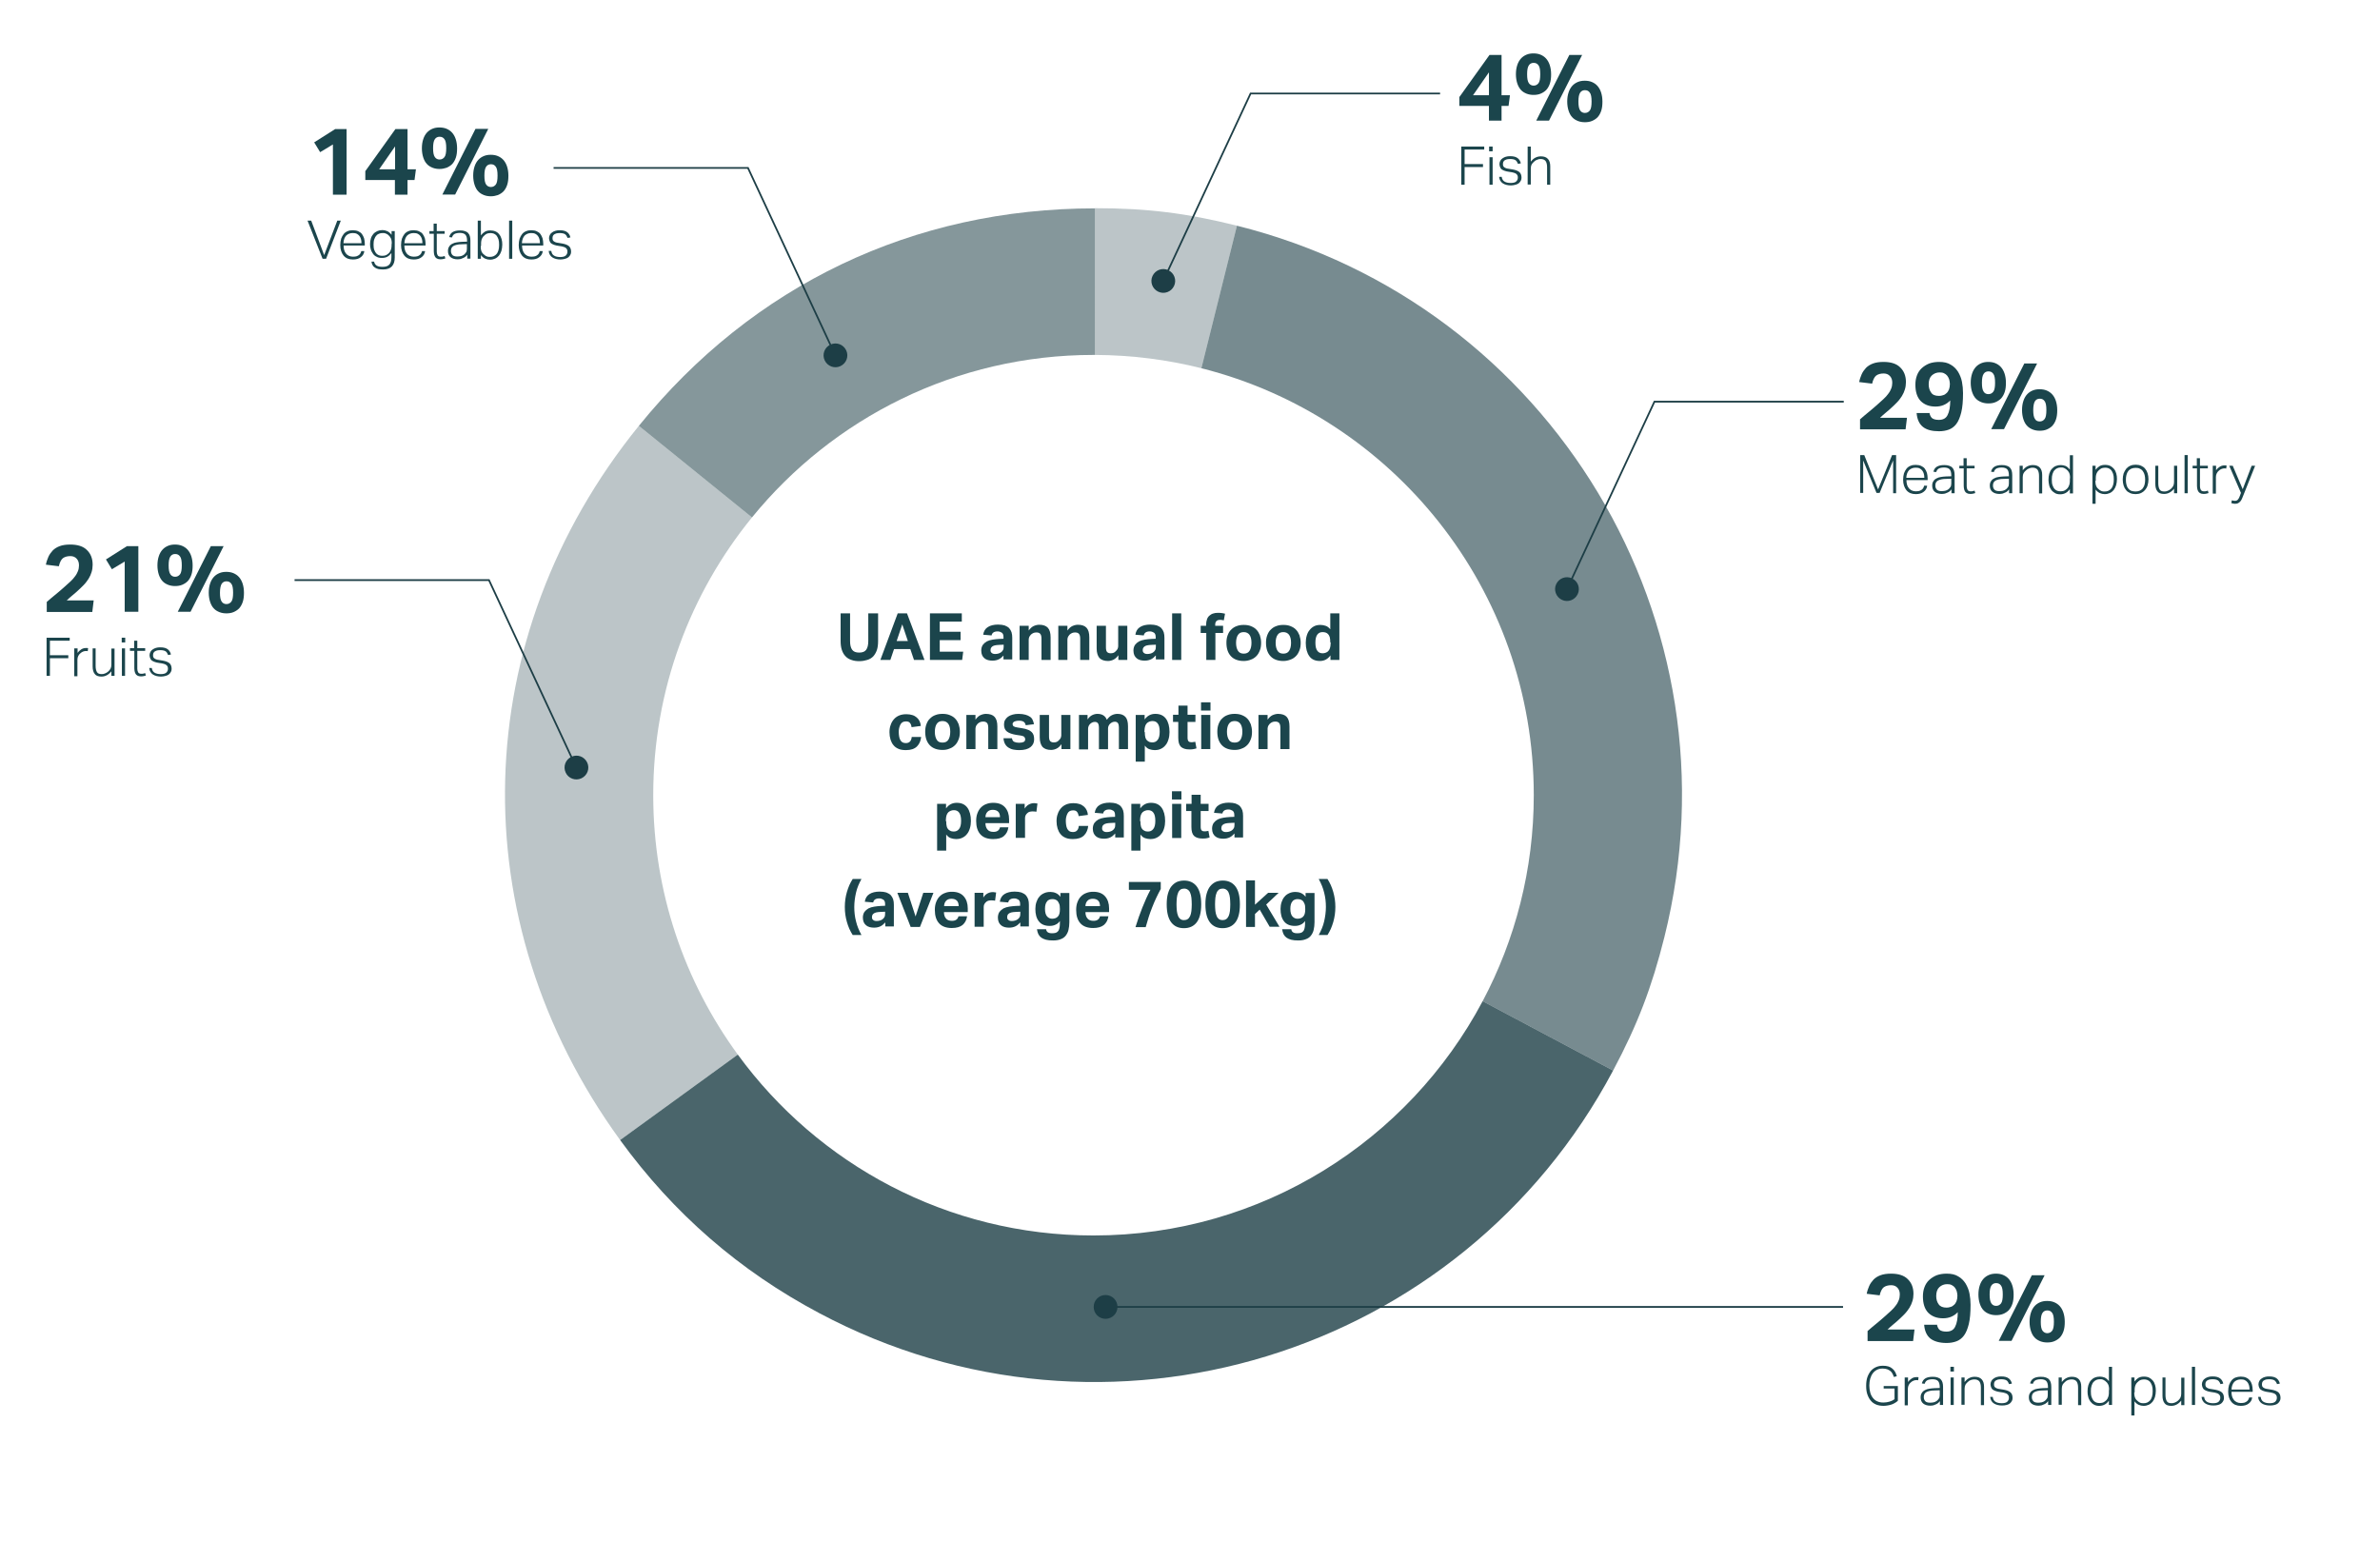 <?xml version="1.0" encoding="utf-8"?>
<!-- Generator: Adobe Illustrator 26.0.3, SVG Export Plug-In . SVG Version: 6.00 Build 0)  -->
<svg version="1.1" id="Layer_1" xmlns="http://www.w3.org/2000/svg" xmlns:xlink="http://www.w3.org/1999/xlink" x="0px" y="0px"
	 viewBox="0 0 1359 880" style="enable-background:new 0 0 1359 880;" xml:space="preserve">
<style type="text/css">
	.st0{opacity:0.6;}
	.st1{clip-path:url(#SVGID_00000093858121558014279240000007472432482277642379_);fill:#1D3E46;}
	.st2{opacity:0.3;}
	.st3{clip-path:url(#SVGID_00000140000724092645506400000012339741697756434835_);fill:#1D3E46;}
	.st4{opacity:0.54;}
	.st5{clip-path:url(#SVGID_00000097461316681062844570000015006888147595361697_);fill:#1D3E46;}
	.st6{clip-path:url(#SVGID_00000020370310288412693560000015723942542324339374_);fill:#1D3E46;}
	.st7{opacity:0.8;}
	.st8{clip-path:url(#SVGID_00000042015443267363440940000014449457958720191379_);fill:#1D3E46;}
	.st9{fill:none;stroke:#1D3E46;}
	.st10{fill:#1D3E46;}
	.st11{fill:#1B454C;}
</style>
<g>
	<g>
		<g class="st0">
			<g>
				<defs>
					<rect id="SVGID_1_" x="655.5" y="105.2" width="335.4" height="509.6"/>
				</defs>
				<clipPath id="SVGID_00000137134201341957184890000008757945376221493645_">
					<use xlink:href="#SVGID_1_"  style="overflow:visible;"/>
				</clipPath>
				<path style="clip-path:url(#SVGID_00000137134201341957184890000008757945376221493645_);fill:#1D3E46;" d="M706.3,128.9
					L686,210.3c109.1,27.5,189.8,126.2,189.8,243.8c0,42.5-10.6,82.6-29.2,117.7l74.5,39.6c13.9-26.1,22.1-47.5,29.3-76.3
					C995.2,355.6,885.9,173.7,706.3,128.9"/>
			</g>
		</g>
		<g class="st2">
			<g>
				<defs>
					<rect id="SVGID_00000007393336217414806070000011444421849051746444_" x="594.7" y="95.2" width="142.1" height="118.5"/>
				</defs>
				<clipPath id="SVGID_00000045597642265544997680000016633740759034255501_">
					<use xlink:href="#SVGID_00000007393336217414806070000011444421849051746444_"  style="overflow:visible;"/>
				</clipPath>
				<path style="clip-path:url(#SVGID_00000045597642265544997680000016633740759034255501_);fill:#1D3E46;" d="M686,210.3
					l20.3-81.4c-28.7-7.2-51.5-10-81.1-10v83.8C646.2,202.8,666.5,205.4,686,210.3"/>
			</g>
		</g>
		<g class="st4">
			<g>
				<defs>
					<rect id="SVGID_00000078753947176031365940000011251810404170146958_" x="334.3" y="95.2" width="321.4" height="203.6"/>
				</defs>
				<clipPath id="SVGID_00000069374130134945105270000002057534305150375566_">
					<use xlink:href="#SVGID_00000078753947176031365940000011251810404170146958_"  style="overflow:visible;"/>
				</clipPath>
				<path style="clip-path:url(#SVGID_00000069374130134945105270000002057534305150375566_);fill:#1D3E46;" d="M624.4,202.7
					c0.3,0,0.5,0,0.8,0V119c-103.7,0-195.2,43.7-260.4,124.2l64.6,52.3C475.5,238.9,545.7,202.7,624.4,202.7"/>
			</g>
		</g>
		<g class="st2">
			<g>
				<defs>
					<rect id="SVGID_00000173125500565936850080000016077642141792743611_" x="257.9" y="219.5" width="202" height="435"/>
				</defs>
				<clipPath id="SVGID_00000155138618226800696950000013557770304201963437_">
					<use xlink:href="#SVGID_00000173125500565936850080000016077642141792743611_"  style="overflow:visible;"/>
				</clipPath>
				<path style="clip-path:url(#SVGID_00000155138618226800696950000013557770304201963437_);fill:#1D3E46;" d="M373,454.1
					c0-60.2,21.2-115.4,56.4-158.6l-64.6-52.3C266.9,364,262.7,525.3,354.1,651.1l67.2-48.8C390.9,560.7,373,509.5,373,454.1"/>
			</g>
		</g>
		<g class="st7">
			<g>
				<defs>
					<rect id="SVGID_00000171704859418448866750000010149702892366012302_" x="323.6" y="548.1" width="628" height="244.6"/>
				</defs>
				<clipPath id="SVGID_00000103232713052855937010000015887864164934676363_">
					<use xlink:href="#SVGID_00000171704859418448866750000010149702892366012302_"  style="overflow:visible;"/>
				</clipPath>
				<path style="clip-path:url(#SVGID_00000103232713052855937010000015887864164934676363_);fill:#1D3E46;" d="M846.6,571.8
					c-42.2,79.5-125.9,133.8-222.2,133.8c-83.5,0-157.4-40.7-203.1-103.3l-67.2,48.8c30.5,41.9,68,74.6,113.8,98.9
					c163.4,86.9,366.3,24.9,453.2-138.6L846.6,571.8z"/>
			</g>
		</g>
	</g>
	<polyline class="st9" points="316.1,95.9 427.1,95.9 477,203 	"/>
	<g>
		<path class="st10" d="M479.9,209.1c3.4-1.6,4.9-5.6,3.3-9c-1.6-3.4-5.6-4.9-9-3.3c-3.4,1.6-4.9,5.6-3.3,9
			C472.5,209.2,476.5,210.7,479.9,209.1"/>
	</g>
	<polyline class="st9" points="1052.8,229.4 944.7,229.4 894.8,336.4 	"/>
	<g>
		<path class="st10" d="M891.9,342.6c3.4,1.6,7.4,0.1,9-3.3c1.6-3.4,0.1-7.4-3.3-9c-3.4-1.6-7.4-0.1-9,3.3
			C887,336.9,888.5,341,891.9,342.6"/>
	</g>
	<polyline class="st9" points="822.3,53.4 714.1,53.4 664.2,160.5 	"/>
	<g>
		<path class="st10" d="M661.4,166.6c3.4,1.6,7.4,0.1,9-3.3c1.6-3.4,0.1-7.4-3.3-9c-3.4-1.6-7.4-0.1-9,3.3
			C656.5,161,658,165,661.4,166.6"/>
	</g>
	<polyline class="st9" points="168.2,331.3 279.2,331.3 329.1,438.4 	"/>
	<g>
		<path class="st10" d="M332,444.5c3.4-1.6,4.9-5.6,3.3-9c-1.6-3.4-5.6-4.9-9-3.3c-3.4,1.6-4.9,5.6-3.3,9
			C324.5,444.6,328.6,446.1,332,444.5"/>
	</g>
	<g>
		<path class="st11" d="M190.1,82.5l-7.3,4.4l-3.4-5.6l12-7.6h6.5v37.5h-7.8V82.5z"/>
		<path class="st11" d="M208.7,97.6l17.1-23.9h6.9v23h4.8l-0.8,6.1h-4v8.4h-7.2v-8.4h-16.9V97.6z M225.6,96.7V83.6l-9.1,13.1H225.6z
			"/>
		<path class="st11" d="M251,96.5c-1.4,0-2.7-0.2-4-0.7c-1.2-0.5-2.3-1.1-3.2-2.1c-0.9-0.9-1.6-2.2-2.1-3.7
			c-0.5-1.5-0.8-3.3-0.8-5.3c0-2.1,0.3-3.8,0.8-5.3c0.5-1.5,1.2-2.7,2.1-3.7c0.9-1,2-1.7,3.2-2.2c1.2-0.5,2.5-0.7,3.9-0.7
			c1.4,0,2.8,0.2,4,0.7c1.2,0.5,2.3,1.2,3.2,2.2c0.9,1,1.6,2.2,2.1,3.7c0.5,1.5,0.8,3.3,0.8,5.3c0,2.1-0.2,3.8-0.7,5.3
			c-0.5,1.5-1.2,2.7-2.1,3.7c-0.9,0.9-2,1.6-3.2,2.1C253.8,96.2,252.5,96.5,251,96.5z M251,91.1c1.2,0,2.1-0.5,2.8-1.4
			c0.7-0.9,1-2.6,1-5.1c0-2.5-0.3-4.2-1-5.1c-0.7-1-1.6-1.4-2.8-1.4c-1.2,0-2.1,0.5-2.7,1.4c-0.7,1-1,2.7-1,5.1c0,2.5,0.3,4.1,1,5.1
			C249,90.7,249.9,91.1,251,91.1z M259.9,111.1h-7.3l18.9-37.5h7.3L259.9,111.1z M280.3,112.1c-1.4,0-2.7-0.2-4-0.7
			c-1.2-0.5-2.3-1.1-3.2-2.1c-0.9-0.9-1.6-2.2-2.1-3.7c-0.5-1.5-0.8-3.3-0.8-5.3c0-2.1,0.3-3.8,0.8-5.3c0.5-1.5,1.2-2.7,2.1-3.7
			c0.9-1,2-1.7,3.2-2.2c1.2-0.5,2.5-0.7,3.9-0.7c1.4,0,2.8,0.2,4,0.7c1.2,0.5,2.3,1.2,3.2,2.2c0.9,1,1.6,2.2,2.1,3.7
			c0.5,1.5,0.8,3.3,0.8,5.3c0,2.1-0.2,3.8-0.7,5.3c-0.5,1.5-1.2,2.7-2.1,3.7c-0.9,0.9-2,1.6-3.2,2.1
			C283.1,111.8,281.8,112.1,280.3,112.1z M280.3,106.8c1.2,0,2.1-0.5,2.8-1.4c0.7-0.9,1-2.6,1-5.1c0-2.5-0.3-4.2-1-5.1
			c-0.7-1-1.6-1.4-2.8-1.4c-1.2,0-2.1,0.5-2.7,1.4c-0.7,1-1,2.7-1,5.1c0,2.5,0.3,4.1,1,5.1C278.2,106.3,279.2,106.8,280.3,106.8z"/>
	</g>
	<g>
		<path class="st11" d="M175.6,126h2.1l7.4,19.7l7.5-19.7h2l-8.4,21.8h-2L175.6,126z"/>
		<path class="st11" d="M208,143.6c-0.2,1.4-0.9,2.5-2,3.3c-1.1,0.9-2.6,1.3-4.5,1.3c-2.3,0-4-0.7-5.3-2.2c-1.2-1.5-1.9-3.5-1.9-6
			c0-1.4,0.2-2.6,0.5-3.7c0.4-1.1,0.9-1.9,1.5-2.7c0.6-0.7,1.4-1.3,2.3-1.6c0.9-0.4,1.8-0.5,2.9-0.5c1.2,0,2.3,0.2,3.1,0.6
			c0.9,0.4,1.6,0.9,2.1,1.6c0.5,0.7,0.9,1.5,1.2,2.4c0.2,0.9,0.4,1.9,0.4,3v1.1h-12.1c0,0.9,0.1,1.7,0.3,2.5c0.2,0.8,0.6,1.5,1,2
			c0.4,0.6,1,1,1.7,1.4c0.7,0.3,1.4,0.5,2.3,0.5c0.8,0,1.5-0.1,2-0.2c0.5-0.2,1-0.4,1.4-0.7c0.4-0.3,0.7-0.6,0.9-1
			c0.2-0.4,0.4-0.8,0.5-1.3H208z M206.4,138.8c0-0.9-0.1-1.6-0.3-2.3c-0.2-0.7-0.5-1.3-0.9-1.8c-0.4-0.5-0.9-0.9-1.5-1.2
			c-0.6-0.3-1.4-0.4-2.3-0.4c-1.5,0-2.7,0.5-3.7,1.4c-0.9,1-1.5,2.4-1.6,4.4H206.4z"/>
		<path class="st11" d="M213.6,149.4c0.2,1,0.7,1.8,1.5,2.3s1.9,0.7,3.4,0.7c1.7,0,3-0.4,3.8-1.3c0.8-0.8,1.2-2.3,1.2-4.3v-2.3
			c-0.7,0.9-1.4,1.6-2.3,2.1c-0.9,0.5-1.9,0.7-3.2,0.7c-1.2,0-2.2-0.2-3-0.7c-0.9-0.4-1.6-1-2.1-1.8c-0.5-0.7-1-1.6-1.2-2.5
			c-0.3-0.9-0.4-1.9-0.4-2.9c0-1.2,0.2-2.3,0.5-3.3c0.3-1,0.8-1.8,1.4-2.5c0.6-0.7,1.4-1.2,2.2-1.6c0.9-0.4,1.9-0.6,3-0.6
			c0.9,0,1.8,0.2,2.7,0.6c0.9,0.4,1.7,1.1,2.5,2.1V132h1.8v15.1c0,2.1-0.5,3.8-1.6,5c-1.1,1.2-2.8,1.8-5.1,1.8
			c-0.9,0-1.7-0.1-2.5-0.2c-0.8-0.2-1.4-0.4-2-0.8c-0.6-0.4-1.1-0.8-1.4-1.4c-0.4-0.6-0.6-1.3-0.7-2.1H213.6z M223.7,139.3
			c0-0.7,0-1.3-0.1-1.8c-0.1-0.5-0.2-1-0.4-1.4c-0.2-0.4-0.4-0.7-0.7-1.1c-0.3-0.3-0.6-0.6-0.9-0.9c-0.5-0.4-1-0.6-1.5-0.8
			c-0.5-0.2-1-0.2-1.6-0.2c-0.8,0-1.4,0.1-2.1,0.4c-0.6,0.2-1.2,0.6-1.6,1.2c-0.5,0.5-0.8,1.2-1.1,2s-0.4,1.8-0.4,3
			c0,1.2,0.1,2.2,0.4,3c0.3,0.8,0.7,1.5,1.1,2c0.5,0.5,1,0.9,1.6,1.1c0.6,0.2,1.2,0.3,1.8,0.3c0.7,0,1.2-0.1,1.7-0.2
			c0.5-0.1,1-0.4,1.5-0.8c0.7-0.5,1.3-1.2,1.6-2c0.4-0.8,0.6-1.9,0.6-3.1V139.3z"/>
		<path class="st11" d="M242.7,143.6c-0.2,1.4-0.9,2.5-2,3.3c-1.1,0.9-2.6,1.3-4.5,1.3c-2.3,0-4-0.7-5.3-2.2c-1.2-1.5-1.9-3.5-1.9-6
			c0-1.4,0.2-2.6,0.5-3.7c0.4-1.1,0.9-1.9,1.5-2.7c0.6-0.7,1.4-1.3,2.3-1.6c0.9-0.4,1.8-0.5,2.9-0.5c1.2,0,2.3,0.2,3.1,0.6
			c0.9,0.4,1.6,0.9,2.1,1.6c0.5,0.7,0.9,1.5,1.2,2.4c0.2,0.9,0.4,1.9,0.4,3v1.1h-12.1c0,0.9,0.1,1.7,0.3,2.5c0.2,0.8,0.6,1.5,1,2
			c0.4,0.6,1,1,1.7,1.4c0.7,0.3,1.4,0.5,2.3,0.5c0.8,0,1.5-0.1,2-0.2s1-0.4,1.4-0.7c0.4-0.3,0.7-0.6,0.9-1c0.2-0.4,0.4-0.8,0.5-1.3
			H242.7z M241.2,138.8c0-0.9-0.1-1.6-0.3-2.3c-0.2-0.7-0.5-1.3-0.9-1.8c-0.4-0.5-0.9-0.9-1.5-1.2c-0.6-0.3-1.4-0.4-2.3-0.4
			c-1.5,0-2.7,0.5-3.7,1.4c-0.9,1-1.5,2.4-1.6,4.4H241.2z"/>
		<path class="st11" d="M247.6,133.5h-2.4V132h2.4v-4.3h1.8v4.3h4.5v1.5h-4.5v10.3c0,0.8,0.2,1.4,0.5,2c0.3,0.5,0.9,0.8,1.7,0.8
			c0.5,0,1,0,1.3-0.1c0.4-0.1,0.7-0.2,1-0.3l0.4,1.4c-0.3,0.1-0.7,0.2-1.1,0.3c-0.4,0.1-1,0.2-1.7,0.2c-0.9,0-1.6-0.2-2.1-0.5
			c-0.5-0.3-0.9-0.7-1.1-1.2c-0.3-0.5-0.4-1.1-0.5-1.7c-0.1-0.7-0.1-1.3-0.1-2V133.5z"/>
		<path class="st11" d="M266.8,145.5c-0.3,0.3-0.6,0.6-0.9,1c-0.4,0.3-0.8,0.6-1.3,0.8c-0.5,0.2-1,0.4-1.5,0.6
			c-0.6,0.1-1.2,0.2-1.8,0.2c-1.6,0-3-0.4-4-1.2c-1-0.8-1.5-2-1.5-3.5c0-1.1,0.2-1.9,0.7-2.6c0.4-0.7,1-1.2,1.8-1.6
			c0.7-0.4,1.6-0.7,2.5-0.8c0.9-0.2,1.9-0.2,2.9-0.3l3-0.1v-0.5c0-1.5-0.3-2.7-0.9-3.4c-0.6-0.7-1.7-1.1-3.2-1.1
			c-0.8,0-1.4,0.1-1.9,0.2c-0.5,0.1-1,0.3-1.3,0.5c-0.3,0.2-0.6,0.5-0.8,0.8c-0.2,0.3-0.4,0.7-0.5,1.1l-1.6-0.2
			c0.6-2.6,2.6-3.8,6.2-3.8c1.1,0,2,0.1,2.8,0.4c0.8,0.3,1.4,0.6,1.8,1.1c0.5,0.5,0.8,1.1,1,1.8c0.2,0.7,0.3,1.6,0.3,2.5v10.3h-1.8
			V145.5z M266.7,139.4l-2.9,0.1c-1.2,0-2.2,0.1-3,0.3c-0.8,0.2-1.4,0.4-1.9,0.7c-0.5,0.3-0.8,0.7-1.1,1.2c-0.2,0.5-0.3,1-0.3,1.6
			c0,1,0.3,1.7,0.8,2.3c0.5,0.6,1.5,0.9,2.8,0.9c0.7,0,1.3-0.1,2-0.2c0.7-0.2,1.2-0.4,1.6-0.7c0.4-0.3,0.7-0.5,0.9-0.8
			c0.2-0.2,0.4-0.5,0.6-0.8c0.2-0.3,0.3-0.6,0.3-1c0.1-0.4,0.1-0.8,0.1-1.3V139.4z"/>
		<path class="st11" d="M272.8,126h1.8v8.4c0.7-0.9,1.5-1.6,2.3-2.1c0.9-0.5,1.9-0.7,3.1-0.7c1.1,0,2.1,0.2,3,0.6
			c0.9,0.4,1.6,1,2.1,1.7c0.6,0.7,1,1.6,1.3,2.6c0.3,1,0.4,2.1,0.4,3.2c0,1.3-0.2,2.5-0.5,3.6c-0.3,1-0.8,1.9-1.4,2.7
			c-0.6,0.7-1.3,1.3-2.2,1.7c-0.9,0.4-1.8,0.6-2.9,0.6c-1,0-1.9-0.2-2.8-0.6c-0.9-0.4-1.7-1.1-2.4-2v2.1h-1.8V126z M274.5,140.5
			c0,0.7,0,1.3,0.1,1.8c0.1,0.5,0.2,1,0.4,1.4c0.2,0.4,0.4,0.8,0.7,1.1c0.3,0.3,0.6,0.6,1,0.9c0.5,0.4,0.9,0.6,1.4,0.8
			c0.5,0.2,1,0.2,1.7,0.2c0.8,0,1.4-0.1,2.1-0.4c0.6-0.3,1.2-0.7,1.6-1.2c0.5-0.5,0.8-1.3,1.1-2.1c0.3-0.9,0.4-2,0.4-3.2
			c0-1.3-0.1-2.3-0.4-3.2c-0.3-0.9-0.7-1.5-1.1-2.1c-0.5-0.5-1-0.9-1.6-1.1c-0.6-0.2-1.2-0.3-1.7-0.3c-0.6,0-1.2,0.1-1.7,0.2
			c-0.5,0.1-1,0.4-1.5,0.8c-0.7,0.5-1.3,1.2-1.7,2c-0.4,0.8-0.6,1.8-0.6,3.1V140.5z"/>
		<path class="st11" d="M290.7,126h1.8v21.8h-1.8V126z"/>
		<path class="st11" d="M309.9,143.6c-0.2,1.4-0.9,2.5-2,3.3c-1.1,0.9-2.6,1.3-4.5,1.3c-2.3,0-4-0.7-5.3-2.2c-1.2-1.5-1.9-3.5-1.9-6
			c0-1.4,0.2-2.6,0.5-3.7c0.4-1.1,0.9-1.9,1.5-2.7c0.6-0.7,1.4-1.3,2.3-1.6c0.9-0.4,1.8-0.5,2.9-0.5c1.2,0,2.3,0.2,3.1,0.6
			c0.9,0.4,1.6,0.9,2.1,1.6c0.5,0.7,0.9,1.5,1.2,2.4c0.2,0.9,0.4,1.9,0.4,3v1.1h-12.1c0,0.9,0.1,1.7,0.3,2.5c0.2,0.8,0.6,1.5,1,2
			c0.4,0.6,1,1,1.7,1.4c0.7,0.3,1.4,0.5,2.3,0.5c0.8,0,1.5-0.1,2-0.2s1-0.4,1.4-0.7c0.4-0.3,0.7-0.6,0.9-1c0.2-0.4,0.4-0.8,0.5-1.3
			H309.9z M308.3,138.8c0-0.9-0.1-1.6-0.3-2.3c-0.2-0.7-0.5-1.3-0.9-1.8c-0.4-0.5-0.9-0.9-1.5-1.2c-0.6-0.3-1.4-0.4-2.3-0.4
			c-1.5,0-2.7,0.5-3.7,1.4c-0.9,1-1.5,2.4-1.6,4.4H308.3z"/>
		<path class="st11" d="M314.8,143.4c0.2,1.2,0.7,2.1,1.6,2.6c0.8,0.5,2,0.8,3.5,0.8c1.5,0,2.6-0.3,3.2-0.9c0.6-0.6,0.9-1.3,0.9-2.1
			c0-0.4,0-0.7-0.1-1c-0.1-0.3-0.2-0.6-0.5-0.9c-0.2-0.3-0.6-0.5-1-0.7c-0.4-0.2-1-0.3-1.7-0.5l-1.9-0.3c-0.8-0.1-1.6-0.3-2.2-0.5
			c-0.7-0.2-1.2-0.5-1.7-0.8c-0.5-0.3-0.8-0.8-1-1.3c-0.2-0.5-0.4-1.1-0.4-1.8c0-0.7,0.2-1.3,0.5-1.9c0.3-0.6,0.7-1,1.3-1.4
			c0.5-0.4,1.2-0.7,1.9-0.9c0.7-0.2,1.5-0.3,2.3-0.3c1.1,0,2,0.1,2.7,0.3c0.7,0.2,1.3,0.5,1.8,0.9c0.5,0.4,0.8,0.8,1.1,1.3
			c0.3,0.5,0.5,1,0.6,1.6l-1.6,0.3c-0.2-0.5-0.4-0.9-0.6-1.2s-0.5-0.7-0.8-0.9c-0.3-0.2-0.7-0.4-1.2-0.5c-0.5-0.1-1.1-0.2-1.8-0.2
			c-0.8,0-1.5,0.1-2,0.2c-0.5,0.2-1,0.4-1.3,0.6c-0.3,0.3-0.6,0.6-0.7,0.9c-0.1,0.3-0.2,0.7-0.2,1.1c0,0.4,0,0.7,0.1,1
			c0.1,0.3,0.2,0.6,0.5,0.8c0.2,0.2,0.6,0.4,1,0.6c0.4,0.2,1,0.3,1.7,0.4l2.4,0.4c1.6,0.3,2.9,0.8,3.7,1.5c0.8,0.7,1.2,1.8,1.2,3.2
			c0,0.6-0.1,1.2-0.4,1.7c-0.3,0.5-0.6,1-1.1,1.4c-0.5,0.4-1.1,0.7-1.9,0.9c-0.8,0.2-1.6,0.4-2.6,0.4c-1,0-1.8-0.1-2.6-0.3
			c-0.8-0.2-1.5-0.5-2.1-0.9c-0.6-0.4-1.1-0.9-1.4-1.5c-0.4-0.6-0.6-1.4-0.7-2.2H314.8z"/>
	</g>
	<g>
		<path class="st11" d="M26.8,343.7c1.6-1.4,3.1-2.7,4.6-3.9c1.5-1.2,3.1-2.6,4.6-3.9c1.5-1.3,2.8-2.5,4-3.6s2.1-2.1,2.8-3.1
			c0.8-1,1.3-2,1.7-3s0.6-2.1,0.6-3.3c0-1.6-0.4-2.8-1.3-3.8c-0.9-1-2.1-1.5-3.6-1.5c-1.8,0-3.2,0.4-4.3,1.2c-1,0.8-1.8,2.4-2.3,4.6
			l-7.4-0.9c0.3-1.6,0.8-3,1.4-4.4c0.6-1.4,1.5-2.6,2.5-3.7c1.1-1.1,2.4-1.9,4-2.5c1.6-0.6,3.6-0.9,6-0.9c4.2,0,7.4,1,9.5,3.1
			c2.2,2.1,3.3,4.9,3.3,8.4c0,1.5-0.2,2.9-0.6,4.2c-0.4,1.3-0.9,2.5-1.7,3.8c-0.8,1.2-1.7,2.5-2.9,3.7c-1.2,1.2-2.6,2.6-4.2,4
			c-0.9,0.7-1.7,1.4-2.6,2.2c-0.9,0.7-1.8,1.6-2.8,2.5h15.4l-0.8,6.6h-26V343.7z"/>
		<path class="st11" d="M71.2,320.7l-7.3,4.4l-3.4-5.6l12-7.6h6.5v37.5h-7.8V320.7z"/>
		<path class="st11" d="M100,334.7c-1.4,0-2.7-0.2-4-0.7c-1.2-0.5-2.3-1.1-3.2-2.1s-1.6-2.2-2.1-3.7c-0.5-1.5-0.8-3.3-0.8-5.3
			c0-2.1,0.3-3.8,0.8-5.3c0.5-1.5,1.2-2.7,2.1-3.7c0.9-1,2-1.7,3.2-2.2c1.2-0.5,2.5-0.7,3.9-0.7c1.4,0,2.8,0.2,4,0.7
			c1.2,0.5,2.3,1.2,3.2,2.2c0.9,1,1.6,2.2,2.1,3.7c0.5,1.5,0.8,3.3,0.8,5.3c0,2.1-0.2,3.8-0.7,5.3c-0.5,1.5-1.2,2.7-2.1,3.7
			c-0.9,0.9-2,1.6-3.2,2.1C102.8,334.5,101.4,334.7,100,334.7z M100,329.4c1.2,0,2.1-0.5,2.8-1.4c0.7-0.9,1-2.6,1-5.1
			c0-2.5-0.3-4.2-1-5.1c-0.7-1-1.6-1.4-2.8-1.4c-1.2,0-2.1,0.5-2.7,1.4c-0.7,1-1,2.7-1,5.1c0,2.5,0.3,4.1,1,5.1
			C97.9,328.9,98.8,329.4,100,329.4z M108.8,349.4h-7.3l18.9-37.5h7.3L108.8,349.4z M129.3,350.3c-1.4,0-2.7-0.2-4-0.7
			c-1.2-0.5-2.3-1.1-3.2-2.1c-0.9-0.9-1.6-2.2-2.1-3.7c-0.5-1.5-0.8-3.3-0.8-5.3c0-2.1,0.3-3.8,0.8-5.3c0.5-1.5,1.2-2.7,2.1-3.7
			c0.9-1,2-1.7,3.2-2.2c1.2-0.5,2.5-0.7,3.9-0.7c1.4,0,2.8,0.2,4,0.7c1.2,0.5,2.3,1.2,3.2,2.2c0.9,1,1.6,2.2,2.1,3.7
			c0.5,1.5,0.8,3.3,0.8,5.3c0,2.1-0.2,3.8-0.7,5.3c-0.5,1.5-1.2,2.7-2.1,3.7c-0.9,0.9-2,1.6-3.2,2.1
			C132.1,350.1,130.7,350.3,129.3,350.3z M129.3,345c1.2,0,2.1-0.5,2.8-1.4c0.7-0.9,1-2.6,1-5.1c0-2.5-0.3-4.2-1-5.1
			c-0.7-1-1.6-1.4-2.8-1.4c-1.2,0-2.1,0.5-2.7,1.4s-1,2.7-1,5.1c0,2.5,0.3,4.1,1,5.1C127.2,344.5,128.1,345,129.3,345z"/>
	</g>
	<g>
		<path class="st11" d="M26.7,364.2h13.1v1.7H28.5v8.3H39v1.7H28.5V386h-1.9V364.2z"/>
		<path class="st11" d="M42.5,370.3h1.8v2.6c0.6-0.9,1.4-1.6,2.2-2.1c0.8-0.5,1.7-0.7,2.6-0.7c0.2,0,0.4,0,0.6,0
			c0.2,0,0.4,0,0.6,0.1l-0.2,1.7c-0.4-0.1-0.7-0.1-1-0.1c-0.5,0-1.1,0.1-1.6,0.3c-0.5,0.2-1.1,0.5-1.6,1c-0.5,0.4-0.9,0.9-1.2,1.5
			c-0.3,0.6-0.5,1.3-0.5,2.1v9.5h-1.8V370.3z"/>
		<path class="st11" d="M52.8,370.3h1.8v10c0,1.6,0.3,2.8,0.8,3.6s1.4,1.1,2.7,1.1c0.6,0,1.3-0.1,1.9-0.4c0.6-0.2,1.2-0.6,1.8-1.1
			c0.6-0.5,1-1.1,1.3-1.6c0.3-0.6,0.5-1.3,0.5-2.3v-9.2h1.8V386h-1.8v-2.6c-1.6,2-3.5,3-5.7,3c-1.8,0-3.1-0.5-3.8-1.5
			c-0.8-1-1.2-2.4-1.2-4.3V370.3z"/>
		<path class="st11" d="M69.5,364.2h2v2.7h-2V364.2z M69.6,370.3h1.8V386h-1.8V370.3z"/>
		<path class="st11" d="M76.6,371.7h-2.4v-1.5h2.4v-4.3h1.8v4.3h4.5v1.5h-4.5V382c0,0.8,0.2,1.4,0.5,2c0.3,0.5,0.9,0.8,1.7,0.8
			c0.5,0,1,0,1.3-0.1c0.4-0.1,0.7-0.2,1-0.3l0.4,1.4c-0.3,0.1-0.7,0.2-1.1,0.3c-0.4,0.1-1,0.2-1.7,0.2c-0.9,0-1.6-0.2-2.1-0.5
			c-0.5-0.3-0.9-0.7-1.1-1.2c-0.3-0.5-0.4-1.1-0.5-1.7c-0.1-0.7-0.1-1.3-0.1-2V371.7z"/>
		<path class="st11" d="M86.7,381.6c0.2,1.2,0.7,2.1,1.6,2.6c0.8,0.5,2,0.8,3.5,0.8c1.5,0,2.6-0.3,3.2-0.9c0.6-0.6,0.9-1.3,0.9-2.1
			c0-0.4,0-0.7-0.1-1c-0.1-0.3-0.2-0.6-0.5-0.9s-0.6-0.5-1-0.7c-0.4-0.2-1-0.3-1.7-0.5l-1.9-0.3c-0.8-0.1-1.6-0.3-2.2-0.5
			c-0.7-0.2-1.2-0.5-1.7-0.8c-0.5-0.3-0.8-0.8-1-1.3c-0.2-0.5-0.4-1.1-0.4-1.8c0-0.7,0.2-1.3,0.5-1.9c0.3-0.6,0.7-1,1.3-1.4
			s1.2-0.7,1.9-0.9c0.7-0.2,1.5-0.3,2.3-0.3c1.1,0,2,0.1,2.7,0.3c0.7,0.2,1.3,0.5,1.8,0.9c0.5,0.4,0.8,0.8,1.1,1.3
			c0.3,0.5,0.5,1,0.6,1.6l-1.6,0.3c-0.2-0.5-0.4-0.9-0.6-1.2c-0.2-0.4-0.5-0.7-0.8-0.9c-0.3-0.2-0.7-0.4-1.2-0.5
			c-0.5-0.1-1.1-0.2-1.8-0.2c-0.8,0-1.5,0.1-2,0.2c-0.5,0.2-1,0.4-1.3,0.6c-0.3,0.3-0.6,0.6-0.7,0.9c-0.1,0.3-0.2,0.7-0.2,1.1
			c0,0.4,0,0.7,0.1,1c0.1,0.3,0.2,0.6,0.5,0.8c0.2,0.2,0.6,0.4,1,0.6c0.4,0.2,1,0.3,1.7,0.4l2.4,0.4c1.6,0.3,2.9,0.8,3.7,1.5
			c0.8,0.7,1.2,1.8,1.2,3.2c0,0.6-0.1,1.2-0.4,1.7c-0.3,0.5-0.6,1-1.1,1.4c-0.5,0.4-1.1,0.7-1.9,0.9c-0.8,0.2-1.6,0.4-2.6,0.4
			c-1,0-1.8-0.1-2.6-0.3c-0.8-0.2-1.5-0.5-2.1-0.9c-0.6-0.4-1.1-0.9-1.4-1.5c-0.4-0.6-0.6-1.4-0.7-2.2H86.7z"/>
	</g>
	<g>
		<path class="st11" d="M833.4,55.3l17.1-23.9h6.9v23h4.8l-0.8,6.1h-4v8.4h-7.2v-8.4h-16.9V55.3z M850.2,54.4V41.3l-9.1,13.1H850.2z
			"/>
		<path class="st11" d="M875.7,54.2c-1.4,0-2.7-0.2-4-0.7c-1.2-0.5-2.3-1.1-3.2-2.1s-1.6-2.2-2.1-3.7c-0.5-1.5-0.8-3.3-0.8-5.3
			c0-2.1,0.3-3.8,0.8-5.3c0.5-1.5,1.2-2.7,2.1-3.7c0.9-1,2-1.7,3.2-2.2c1.2-0.5,2.5-0.7,3.9-0.7c1.4,0,2.8,0.2,4,0.7
			c1.2,0.5,2.3,1.2,3.2,2.2c0.9,1,1.6,2.2,2.1,3.7c0.5,1.5,0.8,3.3,0.8,5.3c0,2.1-0.2,3.8-0.7,5.3c-0.5,1.5-1.2,2.7-2.1,3.7
			c-0.9,0.9-2,1.6-3.2,2.1C878.5,54,877.2,54.2,875.7,54.2z M875.7,48.9c1.2,0,2.1-0.5,2.8-1.4c0.7-0.9,1-2.6,1-5.1
			c0-2.5-0.3-4.2-1-5.1c-0.7-1-1.6-1.4-2.8-1.4c-1.2,0-2.1,0.5-2.7,1.4c-0.7,1-1,2.7-1,5.1c0,2.5,0.3,4.1,1,5.1
			C873.6,48.4,874.6,48.9,875.7,48.9z M884.5,68.9h-7.3l18.9-37.5h7.3L884.5,68.9z M905,69.8c-1.4,0-2.7-0.2-4-0.7
			c-1.2-0.5-2.3-1.1-3.2-2.1c-0.9-0.9-1.6-2.2-2.1-3.7c-0.5-1.5-0.8-3.3-0.8-5.3c0-2.1,0.3-3.8,0.8-5.3c0.5-1.5,1.2-2.7,2.1-3.7
			c0.9-1,2-1.7,3.2-2.2c1.2-0.5,2.5-0.7,3.9-0.7c1.4,0,2.8,0.2,4,0.7c1.2,0.5,2.3,1.2,3.2,2.2c0.9,1,1.6,2.2,2.1,3.7
			c0.5,1.5,0.8,3.3,0.8,5.3c0,2.1-0.2,3.8-0.7,5.3c-0.5,1.5-1.2,2.7-2.1,3.7c-0.9,0.9-2,1.6-3.2,2.1C907.8,69.6,906.4,69.8,905,69.8
			z M905,64.5c1.2,0,2.1-0.5,2.8-1.4c0.7-0.9,1-2.6,1-5.1c0-2.5-0.3-4.2-1-5.1c-0.7-1-1.6-1.4-2.8-1.4c-1.2,0-2.1,0.5-2.7,1.4
			c-0.7,1-1,2.7-1,5.1c0,2.5,0.3,4.1,1,5.1C902.9,64,903.8,64.5,905,64.5z"/>
	</g>
	<g>
		<path class="st11" d="M834.4,83.7h13.1v1.7h-11.2v8.3h10.5v1.7h-10.5v10.1h-1.9V83.7z"/>
		<path class="st11" d="M850.3,83.7h2v2.7h-2V83.7z M850.5,89.8h1.8v15.7h-1.8V89.8z"/>
		<path class="st11" d="M857.5,101.1c0.2,1.2,0.7,2.1,1.6,2.6c0.8,0.5,2,0.8,3.5,0.8c1.5,0,2.6-0.3,3.2-0.9c0.6-0.6,0.9-1.3,0.9-2.1
			c0-0.4,0-0.7-0.1-1c-0.1-0.3-0.2-0.6-0.5-0.9c-0.2-0.3-0.6-0.5-1-0.7c-0.4-0.2-1-0.3-1.7-0.5l-1.9-0.3c-0.8-0.1-1.6-0.3-2.2-0.5
			c-0.7-0.2-1.2-0.5-1.7-0.8c-0.5-0.3-0.8-0.8-1-1.3c-0.2-0.5-0.4-1.1-0.4-1.8c0-0.7,0.2-1.3,0.5-1.9c0.3-0.6,0.7-1,1.3-1.4
			s1.2-0.7,1.9-0.9c0.7-0.2,1.5-0.3,2.3-0.3c1.1,0,2,0.1,2.7,0.3c0.7,0.2,1.3,0.5,1.8,0.9c0.5,0.4,0.8,0.8,1.1,1.3
			c0.3,0.5,0.5,1,0.6,1.6l-1.6,0.3c-0.2-0.5-0.4-0.9-0.6-1.2s-0.5-0.7-0.8-0.9c-0.3-0.2-0.7-0.4-1.2-0.5c-0.5-0.1-1.1-0.2-1.8-0.2
			c-0.8,0-1.5,0.1-2,0.2c-0.5,0.2-1,0.4-1.3,0.6c-0.3,0.3-0.6,0.6-0.7,0.9c-0.1,0.3-0.2,0.7-0.2,1.1c0,0.4,0,0.7,0.1,1
			c0.1,0.3,0.2,0.6,0.5,0.8c0.2,0.2,0.6,0.4,1,0.6c0.4,0.2,1,0.3,1.7,0.4l2.4,0.4c1.6,0.3,2.9,0.8,3.7,1.5c0.8,0.7,1.2,1.8,1.2,3.2
			c0,0.6-0.1,1.2-0.4,1.7c-0.3,0.5-0.6,1-1.1,1.4c-0.5,0.4-1.1,0.7-1.9,0.9c-0.8,0.2-1.6,0.4-2.6,0.4c-1,0-1.8-0.1-2.6-0.3
			c-0.8-0.2-1.5-0.5-2.1-0.9c-0.6-0.4-1.1-0.9-1.4-1.5c-0.4-0.6-0.6-1.4-0.7-2.2H857.5z"/>
		<path class="st11" d="M872.3,83.7h1.8v8.6c0.9-1.1,1.8-1.9,2.7-2.3c1-0.5,2-0.7,3.1-0.7c1.8,0,3.1,0.5,4,1.5
			c0.9,1,1.3,2.4,1.3,4.2v10.5h-1.8v-10c0-1.6-0.3-2.8-0.9-3.6c-0.6-0.7-1.5-1.1-2.8-1.1c-0.6,0-1.3,0.1-1.9,0.4
			c-0.7,0.2-1.3,0.6-1.8,1.1c-0.6,0.5-1.1,1.1-1.4,1.6c-0.3,0.6-0.5,1.3-0.5,2.3v9.2h-1.8V83.7z"/>
	</g>
	<g>
		<path class="st11" d="M1062.2,239.4c1.6-1.4,3.1-2.7,4.6-3.9c1.5-1.2,3.1-2.6,4.6-3.9c1.5-1.3,2.8-2.5,4-3.6s2.1-2.1,2.8-3.1
			c0.8-1,1.3-2,1.7-3c0.4-1,0.6-2.1,0.6-3.3c0-1.6-0.4-2.8-1.3-3.8c-0.9-1-2.1-1.5-3.6-1.5c-1.8,0-3.2,0.4-4.3,1.2
			c-1,0.8-1.8,2.4-2.3,4.6l-7.4-0.9c0.3-1.6,0.8-3,1.4-4.4c0.6-1.4,1.5-2.6,2.5-3.7c1.1-1.1,2.4-1.9,4-2.5c1.6-0.6,3.6-0.9,6-0.9
			c4.2,0,7.4,1,9.5,3.1c2.2,2.1,3.3,4.9,3.3,8.4c0,1.5-0.2,2.9-0.6,4.2c-0.4,1.3-0.9,2.5-1.7,3.8c-0.8,1.2-1.7,2.5-2.9,3.7
			c-1.2,1.2-2.6,2.6-4.2,4c-0.9,0.7-1.7,1.4-2.6,2.2c-0.9,0.7-1.8,1.6-2.8,2.5h15.4l-0.8,6.6h-26V239.4z"/>
		<path class="st11" d="M1101.7,235.6c0.2,1.3,0.7,2.4,1.4,3.1c0.8,0.7,2.1,1.1,4,1.1c2.4,0,4.1-0.9,5-2.8c1-1.9,1.5-4.7,1.5-8.3
			c-1,1.1-2.3,2-3.7,2.6c-1.4,0.6-3,0.9-4.7,0.9c-3.6,0-6.4-1.1-8.5-3.2c-2-2.1-3-5.2-3-9.3c0-2,0.3-3.7,0.9-5.3
			c0.6-1.6,1.5-3,2.7-4.1c1.2-1.1,2.6-2,4.3-2.7c1.7-0.6,3.6-0.9,5.7-0.9c2.7,0,4.9,0.5,6.6,1.6c1.8,1,3.1,2.4,4.2,4.1
			c1,1.7,1.8,3.6,2.2,5.7c0.4,2.1,0.6,4.2,0.6,6.4c0,4.5-0.3,8.1-1,11c-0.7,2.8-1.6,5-2.8,6.6c-1.2,1.6-2.7,2.7-4.4,3.3
			c-1.7,0.6-3.5,0.9-5.5,0.9c-4,0-7.1-0.8-9.2-2.5c-2.1-1.7-3.3-4.3-3.6-7.9H1101.7z M1107.2,226.1c0.8,0,1.5-0.1,2.3-0.4
			c0.8-0.2,1.4-0.6,2-1.2c0.6-0.5,1-1.2,1.4-2.1c0.3-0.8,0.5-1.9,0.5-3.1c0-0.9-0.2-1.8-0.4-2.6c-0.3-0.8-0.6-1.5-1.1-2.1
			c-0.5-0.6-1.1-1.1-1.8-1.4c-0.7-0.4-1.6-0.5-2.6-0.5c-1.7,0-3.2,0.6-4.4,1.7c-1.2,1.1-1.8,2.8-1.8,5.1c0,1.9,0.5,3.5,1.4,4.7
			C1103.5,225.5,1105,226.1,1107.2,226.1z"/>
		<path class="st11" d="M1135.4,230.4c-1.4,0-2.7-0.2-4-0.7c-1.2-0.5-2.3-1.1-3.2-2.1c-0.9-0.9-1.6-2.2-2.1-3.7
			c-0.5-1.5-0.8-3.3-0.8-5.3c0-2.1,0.3-3.8,0.8-5.3c0.5-1.5,1.2-2.7,2.1-3.7c0.9-1,2-1.7,3.2-2.2c1.2-0.5,2.5-0.7,3.9-0.7
			c1.4,0,2.8,0.2,4,0.7c1.2,0.5,2.3,1.2,3.2,2.2c0.9,1,1.6,2.2,2.1,3.7c0.5,1.5,0.8,3.3,0.8,5.3c0,2.1-0.2,3.8-0.7,5.3
			c-0.5,1.5-1.2,2.7-2.1,3.7c-0.9,0.9-2,1.6-3.2,2.1C1138.2,230.2,1136.9,230.4,1135.4,230.4z M1135.4,225.1c1.2,0,2.1-0.5,2.8-1.4
			c0.7-0.9,1-2.6,1-5.1c0-2.5-0.3-4.2-1-5.1c-0.7-1-1.6-1.4-2.8-1.4c-1.2,0-2.1,0.5-2.7,1.4c-0.7,1-1,2.7-1,5.1c0,2.5,0.3,4.1,1,5.1
			C1133.3,224.7,1134.3,225.1,1135.4,225.1z M1144.3,245.1h-7.3l18.9-37.5h7.3L1144.3,245.1z M1164.7,246c-1.4,0-2.7-0.2-4-0.7
			c-1.2-0.5-2.3-1.1-3.2-2.1c-0.9-0.9-1.6-2.2-2.1-3.7c-0.5-1.5-0.8-3.3-0.8-5.3c0-2.1,0.3-3.8,0.8-5.3c0.5-1.5,1.2-2.7,2.1-3.7
			c0.9-1,2-1.7,3.2-2.2c1.2-0.5,2.5-0.7,3.9-0.7c1.4,0,2.8,0.2,4,0.7c1.2,0.5,2.3,1.2,3.2,2.2c0.9,1,1.6,2.2,2.1,3.7
			c0.5,1.5,0.8,3.3,0.8,5.3c0,2.1-0.2,3.8-0.7,5.3c-0.5,1.5-1.2,2.7-2.1,3.7c-0.9,0.9-2,1.6-3.2,2.1
			C1167.5,245.8,1166.1,246,1164.7,246z M1164.7,240.7c1.2,0,2.1-0.5,2.8-1.4c0.7-0.9,1-2.6,1-5.1c0-2.5-0.3-4.2-1-5.1
			c-0.7-1-1.6-1.4-2.8-1.4c-1.2,0-2.1,0.5-2.7,1.4s-1,2.7-1,5.1c0,2.5,0.3,4.1,1,5.1C1162.6,240.3,1163.5,240.7,1164.7,240.7z"/>
	</g>
	<g>
		<path class="st11" d="M1062.1,259.9h2.4l7.9,19.6l8-19.6h2.3v21.8h-1.7v-18.7c-0.1,0.2-0.4,1-1,2.3c-0.2,0.6-0.5,1.3-0.9,2.2
			c-0.4,0.9-0.8,2-1.4,3.3c-0.5,1.3-1.2,2.9-1.9,4.6c-0.7,1.8-1.6,3.8-2.5,6.1h-1.8l-7.6-18.5v18.5h-1.7V259.9z"/>
		<path class="st11" d="M1100.4,277.6c-0.2,1.4-0.9,2.5-2,3.3c-1.1,0.9-2.6,1.3-4.5,1.3c-2.3,0-4-0.7-5.3-2.2
			c-1.2-1.5-1.9-3.5-1.9-6c0-1.4,0.2-2.6,0.5-3.7c0.4-1.1,0.9-1.9,1.5-2.7c0.6-0.7,1.4-1.3,2.3-1.6c0.9-0.4,1.8-0.5,2.9-0.5
			c1.2,0,2.3,0.2,3.1,0.6c0.9,0.4,1.6,0.9,2.1,1.6c0.5,0.7,0.9,1.5,1.2,2.4c0.2,0.9,0.4,1.9,0.4,3v1.1h-12.1c0,0.9,0.1,1.7,0.3,2.5
			c0.2,0.8,0.6,1.5,1,2c0.4,0.6,1,1,1.7,1.4c0.7,0.3,1.4,0.5,2.3,0.5c0.8,0,1.5-0.1,2-0.2c0.5-0.2,1-0.4,1.4-0.7
			c0.4-0.3,0.7-0.6,0.9-1c0.2-0.4,0.4-0.8,0.5-1.3H1100.4z M1098.8,272.8c0-0.9-0.1-1.6-0.3-2.3c-0.2-0.7-0.5-1.3-0.9-1.8
			c-0.4-0.5-0.9-0.9-1.5-1.2c-0.6-0.3-1.4-0.4-2.3-0.4c-1.5,0-2.7,0.5-3.7,1.4c-0.9,1-1.5,2.4-1.6,4.4H1098.8z"/>
		<path class="st11" d="M1114.3,279.5c-0.3,0.3-0.6,0.6-0.9,1c-0.4,0.3-0.8,0.6-1.3,0.8c-0.5,0.2-1,0.4-1.5,0.6
			c-0.6,0.1-1.2,0.2-1.8,0.2c-1.6,0-3-0.4-4-1.2s-1.5-2-1.5-3.5c0-1.1,0.2-1.9,0.7-2.6c0.4-0.7,1-1.2,1.8-1.6
			c0.7-0.4,1.6-0.7,2.5-0.8c0.9-0.2,1.9-0.2,2.9-0.3l3-0.1v-0.5c0-1.5-0.3-2.7-0.9-3.4c-0.6-0.7-1.7-1.1-3.2-1.1
			c-0.8,0-1.4,0.1-1.9,0.2c-0.5,0.1-1,0.3-1.3,0.5c-0.3,0.2-0.6,0.5-0.8,0.8c-0.2,0.3-0.4,0.7-0.5,1.1l-1.6-0.2
			c0.6-2.6,2.6-3.8,6.2-3.8c1.1,0,2,0.1,2.8,0.4c0.8,0.3,1.4,0.6,1.8,1.1c0.5,0.5,0.8,1.1,1,1.8c0.2,0.7,0.3,1.6,0.3,2.5v10.3h-1.8
			V279.5z M1114.3,273.4l-2.9,0.1c-1.2,0-2.2,0.1-3,0.3c-0.8,0.2-1.4,0.4-1.9,0.7c-0.5,0.3-0.8,0.7-1.1,1.2c-0.2,0.5-0.3,1-0.3,1.6
			c0,1,0.3,1.7,0.8,2.3c0.5,0.6,1.5,0.9,2.8,0.9c0.7,0,1.3-0.1,2-0.2c0.7-0.2,1.2-0.4,1.6-0.7c0.4-0.3,0.7-0.5,0.9-0.8
			c0.2-0.2,0.4-0.5,0.6-0.8c0.2-0.3,0.3-0.6,0.3-1c0.1-0.4,0.1-0.8,0.1-1.3V273.4z"/>
		<path class="st11" d="M1121.2,267.5h-2.4V266h2.4v-4.3h1.8v4.3h4.5v1.5h-4.5v10.3c0,0.8,0.2,1.4,0.5,2c0.3,0.5,0.9,0.8,1.7,0.8
			c0.5,0,1,0,1.3-0.1c0.4-0.1,0.7-0.2,1-0.3l0.4,1.4c-0.3,0.1-0.7,0.2-1.1,0.3c-0.4,0.1-1,0.2-1.7,0.2c-0.9,0-1.6-0.2-2.1-0.5
			c-0.5-0.3-0.9-0.7-1.1-1.2c-0.3-0.5-0.4-1.1-0.5-1.7c-0.1-0.7-0.1-1.3-0.1-2V267.5z"/>
		<path class="st11" d="M1147.2,279.5c-0.3,0.3-0.6,0.6-0.9,1c-0.4,0.3-0.8,0.6-1.3,0.8c-0.5,0.2-1,0.4-1.5,0.6
			c-0.6,0.1-1.2,0.2-1.8,0.2c-1.6,0-3-0.4-4-1.2s-1.5-2-1.5-3.5c0-1.1,0.2-1.9,0.7-2.6c0.4-0.7,1-1.2,1.8-1.6
			c0.7-0.4,1.6-0.7,2.5-0.8c0.9-0.2,1.9-0.2,2.9-0.3l3-0.1v-0.5c0-1.5-0.3-2.7-0.9-3.4c-0.6-0.7-1.7-1.1-3.2-1.1
			c-0.8,0-1.4,0.1-1.9,0.2c-0.5,0.1-1,0.3-1.3,0.5c-0.3,0.2-0.6,0.5-0.8,0.8c-0.2,0.3-0.4,0.7-0.5,1.1l-1.6-0.2
			c0.6-2.6,2.6-3.8,6.2-3.8c1.1,0,2,0.1,2.8,0.4c0.8,0.3,1.4,0.6,1.8,1.1c0.5,0.5,0.8,1.1,1,1.8c0.2,0.7,0.3,1.6,0.3,2.5v10.3h-1.8
			V279.5z M1147.2,273.4l-2.9,0.1c-1.2,0-2.2,0.1-3,0.3c-0.8,0.2-1.4,0.4-1.9,0.7c-0.5,0.3-0.8,0.7-1.1,1.2c-0.2,0.5-0.3,1-0.3,1.6
			c0,1,0.3,1.7,0.8,2.3c0.5,0.6,1.5,0.9,2.8,0.9c0.7,0,1.3-0.1,2-0.2c0.7-0.2,1.2-0.4,1.6-0.7c0.4-0.3,0.7-0.5,0.9-0.8
			c0.2-0.2,0.4-0.5,0.6-0.8c0.2-0.3,0.3-0.6,0.3-1c0.1-0.4,0.1-0.8,0.1-1.3V273.4z"/>
		<path class="st11" d="M1153.2,266h1.8v2.6c0.9-1.1,1.8-1.9,2.7-2.3c1-0.5,2-0.7,3.1-0.7c1.8,0,3.1,0.5,4,1.5
			c0.9,1,1.3,2.4,1.3,4.2v10.5h-1.8v-10c0-1.6-0.3-2.8-0.9-3.6c-0.6-0.7-1.5-1.1-2.8-1.1c-0.6,0-1.3,0.1-1.9,0.4
			c-0.7,0.2-1.3,0.6-1.8,1.1c-0.6,0.5-1.1,1.1-1.4,1.6c-0.3,0.6-0.5,1.3-0.5,2.3v9.2h-1.8V266z"/>
		<path class="st11" d="M1181.9,279.4c-0.7,0.9-1.4,1.6-2.3,2.1c-0.9,0.5-1.9,0.8-3.2,0.8c-1.2,0-2.2-0.2-3-0.7s-1.5-1-2.1-1.8
			c-0.5-0.8-1-1.6-1.2-2.6s-0.4-2-0.4-3.1c0-2.7,0.6-4.8,1.9-6.3c1.3-1.5,3-2.2,5.2-2.2c0.9,0,1.7,0.2,2.6,0.5
			c0.9,0.4,1.7,1.1,2.5,2.1v-8.2h1.8v21.8h-1.8V279.4z M1182,273.2c0-0.7,0-1.3-0.1-1.8c-0.1-0.5-0.2-1-0.4-1.4
			c-0.2-0.4-0.4-0.7-0.7-1.1c-0.3-0.3-0.6-0.6-1-0.9c-0.5-0.4-1-0.6-1.4-0.8c-0.5-0.2-1-0.2-1.6-0.2c-0.8,0-1.4,0.1-2.1,0.4
			c-0.6,0.3-1.2,0.7-1.6,1.2c-0.5,0.5-0.8,1.3-1.1,2.1c-0.3,0.9-0.4,1.9-0.4,3.2c0,1.3,0.1,2.4,0.4,3.2c0.3,0.9,0.7,1.6,1.1,2.1
			c0.5,0.5,1,0.9,1.6,1.1s1.2,0.3,1.8,0.3c0.6,0,1.2-0.1,1.7-0.2c0.5-0.1,1-0.4,1.5-0.8c0.7-0.5,1.3-1.2,1.6-2
			c0.4-0.8,0.6-1.8,0.6-3V273.2z"/>
		<path class="st11" d="M1194.8,266h1.8v2.3c0.7-0.9,1.5-1.6,2.3-2.1c0.9-0.5,1.9-0.7,3.1-0.7c1.2,0,2.2,0.2,3,0.6
			c0.8,0.4,1.5,1,2.1,1.7c0.6,0.7,1,1.6,1.3,2.6c0.3,1,0.4,2.1,0.4,3.2c0,1.3-0.2,2.5-0.5,3.6c-0.3,1-0.8,1.9-1.4,2.7
			c-0.6,0.7-1.3,1.3-2.2,1.7c-0.9,0.4-1.8,0.6-2.9,0.6c-1,0-1.9-0.2-2.8-0.6c-0.9-0.4-1.7-1.1-2.4-2v8.1h-1.8V266z M1196.5,274.5
			c0,0.7,0,1.3,0.1,1.8c0.1,0.5,0.2,1,0.4,1.4c0.2,0.4,0.4,0.8,0.7,1.1c0.3,0.3,0.6,0.6,1,0.9c0.5,0.4,0.9,0.6,1.4,0.8
			c0.5,0.2,1,0.2,1.7,0.2c0.8,0,1.4-0.1,2.1-0.4c0.6-0.3,1.2-0.7,1.6-1.2c0.5-0.5,0.8-1.3,1.1-2.1c0.3-0.9,0.4-2,0.4-3.2
			c0-1.3-0.1-2.3-0.4-3.2c-0.3-0.9-0.7-1.5-1.1-2.1c-0.5-0.5-1-0.9-1.6-1.1c-0.6-0.2-1.2-0.3-1.7-0.3c-0.6,0-1.2,0.1-1.7,0.2
			c-0.5,0.1-1,0.4-1.5,0.8c-0.7,0.5-1.3,1.2-1.7,2c-0.4,0.8-0.6,1.8-0.6,3.1V274.5z"/>
		<path class="st11" d="M1219.4,282.2c-1.2,0-2.2-0.2-3.1-0.6s-1.7-0.9-2.3-1.7c-0.6-0.7-1.1-1.6-1.4-2.6c-0.3-1-0.5-2.2-0.5-3.4
			c0-1.3,0.2-2.4,0.5-3.5c0.4-1,0.9-1.9,1.5-2.7c0.6-0.7,1.4-1.3,2.3-1.7c0.9-0.4,1.9-0.6,3.1-0.6c1.1,0,2.2,0.2,3.1,0.6
			c0.9,0.4,1.7,0.9,2.3,1.7c0.6,0.7,1.1,1.6,1.4,2.6c0.3,1,0.5,2.1,0.5,3.4c0,1.3-0.2,2.4-0.5,3.5c-0.3,1-0.8,1.9-1.5,2.7
			c-0.6,0.7-1.4,1.3-2.3,1.7C1221.6,282,1220.5,282.2,1219.4,282.2z M1219.4,280.7c1,0,1.8-0.2,2.5-0.5c0.7-0.4,1.3-0.8,1.7-1.4
			c0.4-0.6,0.8-1.3,1-2.2c0.2-0.8,0.3-1.7,0.3-2.7c0-0.9-0.1-1.8-0.3-2.6c-0.2-0.8-0.5-1.5-1-2.2c-0.4-0.6-1-1.1-1.7-1.4
			c-0.7-0.4-1.5-0.5-2.5-0.5c-1,0-1.8,0.2-2.5,0.5c-0.7,0.4-1.3,0.8-1.7,1.4c-0.4,0.6-0.8,1.3-1,2.2c-0.2,0.8-0.3,1.7-0.3,2.7
			s0.1,1.9,0.3,2.7c0.2,0.8,0.5,1.6,1,2.2c0.4,0.6,1,1.1,1.7,1.4C1217.6,280.5,1218.5,280.7,1219.4,280.7z"/>
		<path class="st11" d="M1230.6,266h1.8v10c0,1.6,0.3,2.8,0.8,3.6s1.4,1.1,2.7,1.1c0.6,0,1.3-0.1,1.9-0.4c0.6-0.2,1.2-0.6,1.8-1.1
			c0.6-0.5,1-1.1,1.3-1.6c0.3-0.6,0.5-1.3,0.5-2.3V266h1.8v15.7h-1.8v-2.6c-1.6,2-3.5,3-5.7,3c-1.8,0-3.1-0.5-3.8-1.5
			c-0.8-1-1.2-2.4-1.2-4.3V266z"/>
		<path class="st11" d="M1247.4,259.9h1.8v21.8h-1.8V259.9z"/>
		<path class="st11" d="M1254.4,267.5h-2.4V266h2.4v-4.3h1.8v4.3h4.5v1.5h-4.5v10.3c0,0.8,0.2,1.4,0.5,2c0.3,0.5,0.9,0.8,1.7,0.8
			c0.5,0,1,0,1.3-0.1c0.4-0.1,0.7-0.2,1-0.3l0.4,1.4c-0.3,0.1-0.7,0.2-1.1,0.3c-0.4,0.1-1,0.2-1.7,0.2c-0.9,0-1.6-0.2-2.1-0.5
			c-0.5-0.3-0.9-0.7-1.1-1.2c-0.3-0.5-0.4-1.1-0.5-1.7c-0.1-0.7-0.1-1.3-0.1-2V267.5z"/>
		<path class="st11" d="M1263.6,266h1.8v2.6c0.6-0.9,1.4-1.6,2.2-2.1c0.8-0.5,1.7-0.7,2.6-0.7c0.2,0,0.4,0,0.6,0
			c0.2,0,0.4,0,0.6,0.1l-0.2,1.7c-0.4-0.1-0.7-0.1-1-0.1c-0.5,0-1.1,0.1-1.6,0.3c-0.5,0.2-1.1,0.5-1.6,1c-0.5,0.4-0.9,0.9-1.2,1.5
			c-0.3,0.6-0.5,1.3-0.5,2.1v9.5h-1.8V266z"/>
		<path class="st11" d="M1274.4,285.7c0.2,0.1,0.5,0.2,0.8,0.2c0.3,0.1,0.6,0.1,0.9,0.1c0.4,0,0.7,0,0.9-0.1
			c0.2-0.1,0.5-0.2,0.7-0.4c0.2-0.2,0.4-0.5,0.6-0.8c0.2-0.3,0.4-0.8,0.6-1.3l0.7-1.9l-6.7-15.5h2l5.7,13.4l5.1-13.4h2l-7.1,17.8
			c-0.2,0.6-0.5,1.1-0.7,1.6c-0.3,0.5-0.5,0.9-0.9,1.2c-0.3,0.3-0.7,0.6-1.1,0.8c-0.4,0.2-0.9,0.3-1.5,0.3c-0.5,0-0.9,0-1.2-0.1
			c-0.3-0.1-0.7-0.1-1.1-0.3L1274.4,285.7z"/>
	</g>
	<g>
		<path class="st11" d="M1066.5,760.1c1.6-1.4,3.1-2.7,4.6-3.9c1.5-1.2,3.1-2.6,4.6-3.9c1.5-1.3,2.8-2.5,4-3.6s2.1-2.1,2.8-3.1
			c0.8-1,1.3-2,1.7-3c0.4-1,0.6-2.1,0.6-3.3c0-1.6-0.4-2.8-1.3-3.8c-0.9-1-2.1-1.5-3.6-1.5c-1.8,0-3.2,0.4-4.3,1.2
			c-1,0.8-1.8,2.4-2.3,4.6l-7.4-0.9c0.3-1.6,0.8-3,1.4-4.4c0.6-1.4,1.5-2.6,2.5-3.7c1.1-1.1,2.4-1.9,4-2.5c1.6-0.6,3.6-0.9,6-0.9
			c4.2,0,7.4,1,9.5,3.1c2.2,2.1,3.3,4.9,3.3,8.4c0,1.5-0.2,2.9-0.6,4.2c-0.4,1.3-0.9,2.5-1.7,3.8c-0.8,1.2-1.7,2.5-2.9,3.7
			c-1.2,1.2-2.6,2.6-4.2,4c-0.9,0.7-1.7,1.4-2.6,2.2c-0.9,0.7-1.8,1.6-2.8,2.5h15.4l-0.8,6.6h-26V760.1z"/>
		<path class="st11" d="M1106,756.3c0.2,1.3,0.7,2.4,1.4,3.1c0.8,0.7,2.1,1.1,4,1.1c2.4,0,4.1-0.9,5-2.8c1-1.9,1.5-4.7,1.5-8.3
			c-1,1.1-2.3,2-3.7,2.6c-1.4,0.6-3,0.9-4.7,0.9c-3.6,0-6.4-1.1-8.5-3.2c-2-2.1-3-5.2-3-9.3c0-2,0.3-3.7,0.9-5.3
			c0.6-1.6,1.5-3,2.7-4.1c1.2-1.1,2.6-2,4.3-2.7c1.7-0.6,3.6-0.9,5.7-0.9c2.7,0,4.9,0.5,6.6,1.6c1.8,1,3.1,2.4,4.2,4.1
			c1,1.7,1.8,3.6,2.2,5.7c0.4,2.1,0.6,4.2,0.6,6.4c0,4.5-0.3,8.1-1,11c-0.7,2.8-1.6,5-2.8,6.6c-1.2,1.6-2.7,2.7-4.4,3.3
			c-1.7,0.6-3.5,0.9-5.5,0.9c-4,0-7.1-0.9-9.2-2.5c-2.1-1.7-3.3-4.3-3.6-7.9H1106z M1111.5,746.8c0.8,0,1.5-0.1,2.3-0.4
			c0.8-0.2,1.4-0.6,2-1.2c0.6-0.5,1-1.2,1.4-2.1c0.3-0.8,0.5-1.9,0.5-3.1c0-0.9-0.2-1.8-0.4-2.6c-0.3-0.8-0.6-1.5-1.1-2.1
			c-0.5-0.6-1.1-1.1-1.8-1.4c-0.7-0.4-1.6-0.5-2.6-0.5c-1.7,0-3.2,0.6-4.4,1.7c-1.2,1.1-1.8,2.8-1.8,5.1c0,1.9,0.5,3.5,1.4,4.7
			C1107.9,746.2,1109.4,746.8,1111.5,746.8z"/>
		<path class="st11" d="M1139.8,751.1c-1.4,0-2.7-0.2-4-0.7c-1.2-0.5-2.3-1.1-3.2-2.1c-0.9-0.9-1.6-2.2-2.1-3.7
			c-0.5-1.5-0.8-3.3-0.8-5.3c0-2.1,0.3-3.8,0.8-5.3c0.5-1.5,1.2-2.7,2.1-3.7c0.9-1,2-1.7,3.2-2.2c1.2-0.5,2.5-0.7,3.9-0.7
			c1.4,0,2.8,0.2,4,0.7c1.2,0.5,2.3,1.2,3.2,2.2c0.9,1,1.6,2.2,2.1,3.7c0.5,1.5,0.8,3.3,0.8,5.3c0,2.1-0.2,3.8-0.7,5.3
			c-0.5,1.5-1.2,2.7-2.1,3.7c-0.9,0.9-2,1.6-3.2,2.1C1142.5,750.9,1141.2,751.1,1139.8,751.1z M1139.8,745.8c1.2,0,2.1-0.5,2.8-1.4
			c0.7-0.9,1-2.6,1-5.1s-0.3-4.2-1-5.1c-0.7-1-1.6-1.4-2.8-1.4c-1.2,0-2.1,0.5-2.7,1.4c-0.7,1-1,2.7-1,5.1s0.3,4.1,1,5.1
			C1137.7,745.3,1138.6,745.8,1139.8,745.8z M1148.6,765.8h-7.3l18.9-37.5h7.3L1148.6,765.8z M1169,766.7c-1.4,0-2.7-0.2-4-0.7
			c-1.2-0.5-2.3-1.1-3.2-2.1c-0.9-0.9-1.6-2.2-2.1-3.7c-0.5-1.5-0.8-3.3-0.8-5.3c0-2.1,0.3-3.8,0.8-5.3c0.5-1.5,1.2-2.7,2.1-3.7
			c0.9-1,2-1.7,3.2-2.2c1.2-0.5,2.5-0.7,3.9-0.7c1.4,0,2.8,0.2,4,0.7c1.2,0.5,2.3,1.2,3.2,2.2c0.9,1,1.6,2.2,2.1,3.7
			c0.5,1.5,0.8,3.3,0.8,5.3c0,2.1-0.2,3.8-0.7,5.3c-0.5,1.5-1.2,2.7-2.1,3.7c-0.9,0.9-2,1.6-3.2,2.1
			C1171.8,766.5,1170.5,766.7,1169,766.7z M1169,761.4c1.2,0,2.1-0.5,2.8-1.4c0.7-0.9,1-2.6,1-5.1c0-2.5-0.3-4.2-1-5.1
			c-0.7-1-1.6-1.4-2.8-1.4c-1.2,0-2.1,0.5-2.7,1.4c-0.7,1-1,2.7-1,5.1c0,2.5,0.3,4.1,1,5.1C1167,760.9,1167.9,761.4,1169,761.4z"/>
	</g>
	<g>
		<g>
			<path class="st11" d="M1075.7,791.6h8v8.4c-0.5,0.5-1.1,0.9-1.8,1.3c-0.7,0.4-1.3,0.7-2,0.9c-0.7,0.2-1.4,0.4-2.2,0.5
				c-0.7,0.1-1.4,0.2-2.1,0.2c-1.5,0-2.9-0.2-4.2-0.7c-1.2-0.5-2.3-1.2-3.1-2.2c-0.9-1-1.5-2.2-2-3.6c-0.5-1.4-0.7-3-0.7-4.9
				c0-1.9,0.2-3.5,0.7-5c0.5-1.4,1.2-2.6,2-3.6c0.9-1,1.9-1.7,3.1-2.2c1.2-0.5,2.4-0.7,3.8-0.7c2.3,0,4.1,0.5,5.3,1.6
				c1.3,1,2.1,2.5,2.6,4.4l-1.7,0.4c-0.2-0.7-0.5-1.3-0.8-1.9c-0.3-0.6-0.7-1.1-1.2-1.5c-0.5-0.4-1.1-0.7-1.8-1
				c-0.7-0.2-1.5-0.4-2.5-0.4c-1.3,0-2.4,0.2-3.3,0.7c-1,0.5-1.8,1.2-2.4,2c-0.7,0.9-1.1,1.9-1.5,3.1c-0.3,1.2-0.5,2.5-0.5,3.9
				c0,1.4,0.2,2.8,0.5,3.9c0.3,1.2,0.8,2.2,1.5,3.1s1.5,1.6,2.5,2c1,0.5,2.2,0.7,3.6,0.7c1.2,0,2.3-0.2,3.4-0.5s2.1-0.8,2.9-1.4
				v-6.1h-6.2V791.6z"/>
			<path class="st11" d="M1087.7,786.7h1.8v2.6c0.6-0.9,1.4-1.6,2.2-2.1c0.8-0.5,1.7-0.7,2.6-0.7c0.2,0,0.4,0,0.6,0
				c0.2,0,0.4,0,0.6,0.1l-0.2,1.7c-0.4-0.1-0.7-0.1-1-0.1c-0.5,0-1.1,0.1-1.6,0.3c-0.5,0.2-1.1,0.5-1.6,1c-0.5,0.4-0.9,0.9-1.2,1.5
				c-0.3,0.6-0.5,1.3-0.5,2.1v9.5h-1.8V786.7z"/>
			<path class="st11" d="M1107.7,800.2c-0.3,0.3-0.6,0.6-0.9,1c-0.4,0.3-0.8,0.6-1.3,0.8c-0.5,0.2-1,0.4-1.5,0.6
				c-0.6,0.1-1.2,0.2-1.8,0.2c-1.6,0-3-0.4-4-1.2c-1-0.8-1.5-2-1.5-3.5c0-1.1,0.2-1.9,0.7-2.6c0.4-0.7,1-1.2,1.8-1.6
				c0.7-0.4,1.6-0.7,2.5-0.8c0.9-0.2,1.9-0.2,2.9-0.3l3-0.1v-0.5c0-1.5-0.3-2.7-0.9-3.4c-0.6-0.7-1.7-1.1-3.2-1.1
				c-0.8,0-1.4,0.1-1.9,0.2c-0.5,0.1-1,0.3-1.3,0.5c-0.3,0.2-0.6,0.5-0.8,0.8c-0.2,0.3-0.4,0.7-0.5,1.1l-1.6-0.2
				c0.6-2.6,2.6-3.8,6.2-3.8c1.1,0,2,0.1,2.8,0.4c0.8,0.3,1.4,0.6,1.8,1.1c0.5,0.5,0.8,1.1,1,1.8c0.2,0.7,0.3,1.5,0.3,2.5v10.3h-1.8
				V800.2z M1107.7,794l-2.9,0.1c-1.2,0-2.2,0.1-3,0.3c-0.8,0.2-1.4,0.4-1.9,0.7c-0.5,0.3-0.8,0.7-1.1,1.2c-0.2,0.5-0.3,1-0.3,1.6
				c0,1,0.3,1.7,0.8,2.3c0.5,0.6,1.5,0.9,2.8,0.9c0.7,0,1.3-0.1,2-0.2c0.7-0.2,1.2-0.4,1.6-0.7c0.4-0.3,0.7-0.5,0.9-0.8
				c0.2-0.2,0.4-0.5,0.6-0.8c0.2-0.3,0.3-0.6,0.3-1c0.1-0.4,0.1-0.8,0.1-1.3V794z"/>
			<path class="st11" d="M1113.7,780.6h2v2.7h-2V780.6z M1113.8,786.7h1.8v15.7h-1.8V786.7z"/>
			<path class="st11" d="M1120,786.7h1.8v2.6c0.9-1.1,1.8-1.9,2.7-2.3c1-0.5,2-0.7,3.1-0.7c1.8,0,3.1,0.5,4,1.5
				c0.9,1,1.3,2.4,1.3,4.2v10.5h-1.8v-10c0-1.6-0.3-2.8-0.9-3.6c-0.6-0.7-1.5-1.1-2.8-1.1c-0.6,0-1.3,0.1-1.9,0.3
				c-0.7,0.2-1.3,0.6-1.8,1.1c-0.6,0.5-1.1,1.1-1.4,1.6c-0.3,0.6-0.5,1.3-0.5,2.3v9.2h-1.8V786.7z"/>
			<path class="st11" d="M1137.9,798c0.2,1.2,0.7,2.1,1.6,2.6c0.8,0.5,2,0.8,3.5,0.8c1.5,0,2.6-0.3,3.2-0.9c0.6-0.6,0.9-1.3,0.9-2.1
				c0-0.4,0-0.7-0.1-1c-0.1-0.3-0.2-0.6-0.5-0.9c-0.2-0.3-0.6-0.5-1-0.7c-0.4-0.2-1-0.3-1.7-0.5l-1.9-0.3c-0.8-0.1-1.6-0.3-2.2-0.5
				c-0.7-0.2-1.2-0.5-1.7-0.8c-0.5-0.3-0.8-0.8-1-1.3c-0.2-0.5-0.4-1.1-0.4-1.8c0-0.7,0.2-1.3,0.5-1.9c0.3-0.6,0.7-1,1.3-1.4
				c0.5-0.4,1.2-0.7,1.9-0.9c0.7-0.2,1.5-0.3,2.3-0.3c1.1,0,2,0.1,2.7,0.3c0.7,0.2,1.3,0.5,1.8,0.9c0.5,0.4,0.8,0.8,1.1,1.3
				c0.3,0.5,0.5,1,0.6,1.6l-1.6,0.3c-0.2-0.5-0.4-0.9-0.6-1.2c-0.2-0.4-0.5-0.7-0.8-0.9c-0.3-0.2-0.7-0.4-1.2-0.5
				c-0.5-0.1-1.1-0.2-1.8-0.2c-0.8,0-1.5,0.1-2,0.2c-0.5,0.2-1,0.4-1.3,0.6c-0.3,0.3-0.6,0.6-0.7,0.9c-0.1,0.3-0.2,0.7-0.2,1.1
				c0,0.4,0,0.7,0.1,1c0.1,0.3,0.2,0.6,0.5,0.8c0.2,0.2,0.6,0.4,1,0.6c0.4,0.2,1,0.3,1.7,0.4l2.4,0.4c1.6,0.3,2.9,0.8,3.7,1.5
				c0.8,0.7,1.2,1.8,1.2,3.2c0,0.6-0.1,1.2-0.4,1.7c-0.3,0.5-0.6,1-1.1,1.4c-0.5,0.4-1.1,0.7-1.9,0.9c-0.8,0.2-1.6,0.3-2.6,0.3
				c-1,0-1.8-0.1-2.6-0.3c-0.8-0.2-1.5-0.5-2.1-0.9c-0.6-0.4-1.1-0.9-1.4-1.5c-0.4-0.6-0.6-1.4-0.7-2.2H1137.9z"/>
			<path class="st11" d="M1169.5,800.2c-0.3,0.3-0.6,0.6-0.9,1c-0.4,0.3-0.8,0.6-1.3,0.8c-0.5,0.2-1,0.4-1.5,0.6
				c-0.6,0.1-1.2,0.2-1.8,0.2c-1.6,0-3-0.4-4-1.2c-1-0.8-1.5-2-1.5-3.5c0-1.1,0.2-1.9,0.7-2.6c0.4-0.7,1-1.2,1.8-1.6
				c0.7-0.4,1.6-0.7,2.5-0.8c0.9-0.2,1.9-0.2,2.9-0.3l3-0.1v-0.5c0-1.5-0.3-2.7-0.9-3.4c-0.6-0.7-1.7-1.1-3.2-1.1
				c-0.8,0-1.4,0.1-1.9,0.2c-0.5,0.1-1,0.3-1.3,0.5c-0.3,0.2-0.6,0.5-0.8,0.8c-0.2,0.3-0.4,0.7-0.5,1.1l-1.6-0.2
				c0.6-2.6,2.6-3.8,6.2-3.8c1.1,0,2,0.1,2.8,0.4c0.8,0.3,1.4,0.6,1.8,1.1c0.5,0.5,0.8,1.1,1,1.8c0.2,0.7,0.3,1.5,0.3,2.5v10.3h-1.8
				V800.2z M1169.4,794l-2.9,0.1c-1.2,0-2.2,0.1-3,0.3c-0.8,0.2-1.4,0.4-1.9,0.7c-0.5,0.3-0.8,0.7-1.1,1.2c-0.2,0.5-0.3,1-0.3,1.6
				c0,1,0.3,1.7,0.8,2.3c0.5,0.6,1.5,0.9,2.8,0.9c0.7,0,1.3-0.1,2-0.2c0.7-0.2,1.2-0.4,1.6-0.7c0.4-0.3,0.7-0.5,0.9-0.8
				s0.4-0.5,0.6-0.8c0.2-0.3,0.3-0.6,0.3-1c0.1-0.4,0.1-0.8,0.1-1.3V794z"/>
			<path class="st11" d="M1175.5,786.7h1.8v2.6c0.9-1.1,1.8-1.9,2.7-2.3c1-0.5,2-0.7,3.1-0.7c1.8,0,3.1,0.5,4,1.5
				c0.9,1,1.3,2.4,1.3,4.2v10.5h-1.8v-10c0-1.6-0.3-2.8-0.9-3.6c-0.6-0.7-1.5-1.1-2.8-1.1c-0.6,0-1.3,0.1-1.9,0.3
				c-0.7,0.2-1.3,0.6-1.8,1.1c-0.6,0.5-1.1,1.1-1.4,1.6c-0.3,0.6-0.5,1.3-0.5,2.3v9.2h-1.8V786.7z"/>
			<path class="st11" d="M1204.2,800c-0.7,0.9-1.4,1.6-2.3,2.1c-0.9,0.5-1.9,0.8-3.2,0.8c-1.2,0-2.2-0.2-3-0.7
				c-0.8-0.4-1.5-1-2.1-1.8c-0.5-0.8-1-1.6-1.2-2.6c-0.3-1-0.4-2-0.4-3.1c0-2.7,0.6-4.8,1.9-6.3c1.3-1.5,3-2.2,5.2-2.2
				c0.9,0,1.7,0.2,2.6,0.5c0.9,0.4,1.7,1.1,2.5,2.1v-8.2h1.8v21.8h-1.8V800z M1204.3,793.9c0-0.7,0-1.3-0.1-1.8
				c-0.1-0.5-0.2-1-0.4-1.4c-0.2-0.4-0.4-0.7-0.7-1.1c-0.3-0.3-0.6-0.6-1-0.9c-0.5-0.4-1-0.6-1.4-0.8c-0.5-0.2-1-0.2-1.6-0.2
				c-0.8,0-1.4,0.1-2.1,0.4c-0.6,0.3-1.2,0.7-1.6,1.2c-0.5,0.5-0.8,1.3-1.1,2.1c-0.3,0.9-0.4,1.9-0.4,3.2c0,1.3,0.1,2.4,0.4,3.2
				c0.3,0.9,0.7,1.6,1.1,2.1c0.5,0.5,1,0.9,1.6,1.1c0.6,0.2,1.2,0.3,1.8,0.3c0.6,0,1.2-0.1,1.7-0.2c0.5-0.1,1-0.4,1.5-0.8
				c0.7-0.5,1.3-1.2,1.6-2c0.4-0.8,0.6-1.8,0.6-3V793.9z"/>
			<path class="st11" d="M1217,786.7h1.8v2.3c0.7-0.9,1.5-1.6,2.3-2.1c0.9-0.5,1.9-0.7,3.1-0.7c1.2,0,2.2,0.2,3,0.6
				c0.8,0.4,1.5,1,2.1,1.7c0.6,0.7,1,1.6,1.3,2.6c0.3,1,0.4,2.1,0.4,3.2c0,1.3-0.2,2.5-0.5,3.6c-0.3,1-0.8,1.9-1.4,2.7
				c-0.6,0.7-1.3,1.3-2.2,1.7c-0.9,0.4-1.8,0.6-2.9,0.6c-1,0-1.9-0.2-2.8-0.6c-0.9-0.4-1.7-1.1-2.4-2v8.1h-1.8V786.7z M1218.7,795.2
				c0,0.7,0,1.3,0.1,1.8c0.1,0.5,0.2,1,0.4,1.4c0.2,0.4,0.4,0.8,0.7,1.1c0.3,0.3,0.6,0.6,1,0.9c0.5,0.4,0.9,0.6,1.4,0.8
				c0.5,0.2,1,0.2,1.7,0.2c0.8,0,1.4-0.1,2.1-0.4c0.6-0.3,1.2-0.7,1.6-1.2c0.5-0.5,0.8-1.3,1.1-2.1c0.3-0.9,0.4-2,0.4-3.2
				c0-1.3-0.1-2.3-0.4-3.2c-0.3-0.9-0.7-1.5-1.1-2.1c-0.5-0.5-1-0.9-1.6-1.1c-0.6-0.2-1.2-0.3-1.7-0.3c-0.6,0-1.2,0.1-1.7,0.2
				c-0.5,0.1-1,0.4-1.5,0.8c-0.7,0.5-1.3,1.2-1.7,2c-0.4,0.8-0.6,1.8-0.6,3.1V795.2z"/>
			<path class="st11" d="M1234.7,786.7h1.8v10c0,1.6,0.3,2.8,0.8,3.6s1.4,1.1,2.7,1.1c0.6,0,1.3-0.1,1.9-0.4
				c0.6-0.2,1.2-0.6,1.8-1.1c0.6-0.5,1-1.1,1.3-1.6c0.3-0.6,0.5-1.3,0.5-2.3v-9.2h1.8v15.7h-1.8v-2.6c-1.6,2-3.5,3-5.7,3
				c-1.8,0-3.1-0.5-3.8-1.5c-0.8-1-1.2-2.4-1.2-4.3V786.7z"/>
			<path class="st11" d="M1251.6,780.6h1.8v21.8h-1.8V780.6z"/>
			<path class="st11" d="M1258.6,798c0.2,1.2,0.7,2.1,1.6,2.6c0.8,0.5,2,0.8,3.5,0.8c1.5,0,2.6-0.3,3.2-0.9c0.6-0.6,0.9-1.3,0.9-2.1
				c0-0.4,0-0.7-0.1-1c-0.1-0.3-0.2-0.6-0.5-0.9c-0.2-0.3-0.6-0.5-1-0.7c-0.4-0.2-1-0.3-1.7-0.5l-1.9-0.3c-0.8-0.1-1.6-0.3-2.2-0.5
				c-0.7-0.2-1.2-0.5-1.7-0.8c-0.5-0.3-0.8-0.8-1-1.3c-0.2-0.5-0.4-1.1-0.4-1.8c0-0.7,0.2-1.3,0.5-1.9c0.3-0.6,0.7-1,1.3-1.4
				c0.5-0.4,1.2-0.7,1.9-0.9c0.7-0.2,1.5-0.3,2.3-0.3c1.1,0,2,0.1,2.7,0.3c0.7,0.2,1.3,0.5,1.8,0.9c0.5,0.4,0.8,0.8,1.1,1.3
				c0.3,0.5,0.5,1,0.6,1.6l-1.6,0.3c-0.2-0.5-0.3-0.9-0.6-1.2c-0.2-0.4-0.5-0.7-0.8-0.9c-0.3-0.2-0.7-0.4-1.2-0.5
				c-0.5-0.1-1.1-0.2-1.8-0.2c-0.8,0-1.5,0.1-2,0.2c-0.5,0.2-1,0.4-1.3,0.6c-0.3,0.3-0.6,0.6-0.7,0.9c-0.1,0.3-0.2,0.7-0.2,1.1
				c0,0.4,0,0.7,0.1,1c0.1,0.3,0.2,0.6,0.5,0.8c0.2,0.2,0.6,0.4,1,0.6s1,0.3,1.7,0.4l2.4,0.4c1.6,0.3,2.9,0.8,3.7,1.5
				c0.8,0.7,1.2,1.8,1.2,3.2c0,0.6-0.1,1.2-0.4,1.7c-0.3,0.5-0.6,1-1.1,1.4s-1.1,0.7-1.9,0.9c-0.8,0.2-1.6,0.3-2.6,0.3
				c-1,0-1.8-0.1-2.6-0.3c-0.8-0.2-1.5-0.5-2.1-0.9c-0.6-0.4-1.1-0.9-1.4-1.5c-0.4-0.6-0.6-1.4-0.7-2.2H1258.6z"/>
			<path class="st11" d="M1286,798.3c-0.2,1.4-0.9,2.5-2,3.3c-1.1,0.9-2.6,1.3-4.5,1.3c-2.3,0-4-0.7-5.3-2.2c-1.3-1.5-1.9-3.5-1.9-6
				c0-1.4,0.2-2.6,0.5-3.7c0.4-1.1,0.9-1.9,1.5-2.7c0.6-0.7,1.4-1.3,2.3-1.6s1.8-0.5,2.9-0.5c1.2,0,2.3,0.2,3.1,0.6
				c0.9,0.4,1.5,0.9,2.1,1.6s0.9,1.5,1.2,2.4c0.2,0.9,0.4,1.9,0.4,3v1.1h-12.1c0,0.9,0.1,1.7,0.3,2.5c0.2,0.8,0.6,1.5,1,2
				c0.4,0.6,1,1,1.7,1.4c0.7,0.3,1.4,0.5,2.3,0.5c0.8,0,1.5-0.1,2-0.2c0.5-0.2,1-0.4,1.4-0.7c0.4-0.3,0.7-0.6,0.9-1
				c0.2-0.4,0.4-0.8,0.5-1.3H1286z M1284.5,793.5c0-0.9-0.1-1.6-0.3-2.3c-0.2-0.7-0.5-1.3-0.9-1.8c-0.4-0.5-0.9-0.9-1.5-1.2
				c-0.6-0.3-1.4-0.4-2.3-0.4c-1.5,0-2.7,0.5-3.7,1.4c-0.9,1-1.5,2.4-1.6,4.4H1284.5z"/>
			<path class="st11" d="M1290.9,798c0.2,1.2,0.7,2.1,1.6,2.6c0.8,0.5,2,0.8,3.5,0.8c1.5,0,2.6-0.3,3.2-0.9c0.6-0.6,0.9-1.3,0.9-2.1
				c0-0.4,0-0.7-0.1-1c-0.1-0.3-0.2-0.6-0.5-0.9c-0.2-0.3-0.6-0.5-1-0.7c-0.4-0.2-1-0.3-1.7-0.5l-1.9-0.3c-0.8-0.1-1.6-0.3-2.2-0.5
				c-0.7-0.2-1.2-0.5-1.7-0.8c-0.5-0.3-0.8-0.8-1-1.3c-0.2-0.5-0.4-1.1-0.4-1.8c0-0.7,0.2-1.3,0.5-1.9c0.3-0.6,0.7-1,1.3-1.4
				c0.5-0.4,1.2-0.7,1.9-0.9c0.7-0.2,1.5-0.3,2.3-0.3c1.1,0,2,0.1,2.7,0.3c0.7,0.2,1.3,0.5,1.8,0.9c0.5,0.4,0.8,0.8,1.1,1.3
				c0.3,0.5,0.5,1,0.6,1.6l-1.6,0.3c-0.2-0.5-0.3-0.9-0.6-1.2c-0.2-0.4-0.5-0.7-0.8-0.9c-0.3-0.2-0.7-0.4-1.2-0.5
				c-0.5-0.1-1.1-0.2-1.8-0.2c-0.8,0-1.5,0.1-2,0.2c-0.5,0.2-1,0.4-1.3,0.6c-0.3,0.3-0.6,0.6-0.7,0.9c-0.1,0.3-0.2,0.7-0.2,1.1
				c0,0.4,0,0.7,0.1,1c0.1,0.3,0.2,0.6,0.5,0.8c0.2,0.2,0.6,0.4,1,0.6s1,0.3,1.7,0.4l2.4,0.4c1.6,0.3,2.9,0.8,3.7,1.5
				c0.8,0.7,1.2,1.8,1.2,3.2c0,0.6-0.1,1.2-0.4,1.7c-0.3,0.5-0.6,1-1.1,1.4s-1.1,0.7-1.9,0.9c-0.8,0.2-1.6,0.3-2.6,0.3
				c-1,0-1.8-0.1-2.6-0.3c-0.8-0.2-1.5-0.5-2.1-0.9c-0.6-0.4-1.1-0.9-1.4-1.5c-0.4-0.6-0.6-1.4-0.7-2.2H1290.9z"/>
		</g>
	</g>
	<g>
		<path class="st11" d="M479.8,350.3h5.6v15.8c0,2.3,0.4,3.9,1.2,5c0.8,1.1,2.1,1.6,4,1.6c1.9,0,3.2-0.5,4-1.6s1.2-2.8,1.2-5v-15.8
			h5.6v15.8c0,2-0.2,3.7-0.7,5.2c-0.5,1.4-1.2,2.6-2.1,3.6c-0.9,0.9-2,1.6-3.4,2c-1.3,0.4-2.8,0.7-4.5,0.7c-1.7,0-3.2-0.2-4.5-0.7
			c-1.3-0.4-2.5-1.1-3.4-2.1c-0.9-0.9-1.6-2.1-2.1-3.6c-0.5-1.5-0.7-3.2-0.7-5.2V350.3z"/>
		<path class="st11" d="M512.6,350.3h5.3l10,26.6h-6l-2.1-6.2h-9.3l-2.1,6.2h-5.7L512.6,350.3z M518.4,366.1l-3.2-9.5l-3.2,9.5
			H518.4z"/>
		<path class="st11" d="M531,350.3h18.2v4.7h-12.6v5.8h11.9v4.8h-11.9v6.6h13.4l-0.6,4.7H531V350.3z"/>
		<path class="st11" d="M573,374.4c-0.8,0.9-1.6,1.6-2.6,2.1c-1,0.5-2.2,0.8-3.7,0.8c-0.9,0-1.7-0.1-2.5-0.3s-1.5-0.6-2-1
			c-0.6-0.5-1.1-1.1-1.4-1.8c-0.3-0.7-0.5-1.6-0.5-2.6c0-1.3,0.3-2.4,0.9-3.3c0.6-0.8,1.4-1.5,2.3-2c1-0.5,2.1-0.8,3.3-1
			c1.2-0.2,2.4-0.3,3.7-0.4l2.5-0.1v-1c0-1.2-0.3-2-1-2.5c-0.7-0.4-1.4-0.7-2.3-0.7c-2.1,0-3.2,0.8-3.5,2.3l-4.8-0.4
			c0.3-2,1.2-3.5,2.7-4.4c1.4-0.9,3.4-1.4,5.8-1.4c1.5,0,2.8,0.2,3.8,0.5c1,0.4,1.9,0.9,2.5,1.5c0.6,0.7,1.1,1.5,1.4,2.4
			c0.3,1,0.4,2,0.4,3.2v12.3H573V374.4z M572.9,368.2l-2.3,0.1c-1.1,0-2,0.2-2.6,0.3c-0.7,0.2-1.2,0.4-1.5,0.7s-0.6,0.6-0.7,0.9
			c-0.1,0.3-0.2,0.7-0.2,1.2c0,0.6,0.2,1.2,0.7,1.5c0.4,0.4,1.1,0.6,1.9,0.6c1.3,0,2.4-0.3,3.3-0.9c0.5-0.3,0.9-0.8,1.2-1.3
			c0.3-0.5,0.4-1.2,0.4-2V368.2z"/>
		<path class="st11" d="M582.3,357.4h5.1v2.7c0.8-1.1,1.7-2,2.7-2.5c1.1-0.5,2.2-0.8,3.3-0.8c2.2,0,3.9,0.6,4.9,1.7
			c1.1,1.2,1.6,3,1.6,5.5v12.9h-5.2v-12.2c0-1.4-0.3-2.3-0.8-2.8c-0.5-0.5-1.2-0.7-2.1-0.7c-0.7,0-1.2,0.1-1.7,0.3
			c-0.5,0.2-0.9,0.5-1.4,0.9c-0.3,0.3-0.6,0.8-0.9,1.2c-0.2,0.5-0.4,1-0.4,1.6v11.7h-5.2V357.4z"/>
		<path class="st11" d="M604.4,357.4h5.1v2.7c0.8-1.1,1.7-2,2.7-2.5c1.1-0.5,2.2-0.8,3.3-0.8c2.2,0,3.9,0.6,4.9,1.7
			c1.1,1.2,1.6,3,1.6,5.5v12.9h-5.2v-12.2c0-1.4-0.3-2.3-0.8-2.8c-0.5-0.5-1.2-0.7-2.1-0.7c-0.7,0-1.2,0.1-1.7,0.3
			c-0.5,0.2-0.9,0.5-1.4,0.9c-0.3,0.3-0.6,0.8-0.9,1.2c-0.2,0.5-0.4,1-0.4,1.6v11.7h-5.2V357.4z"/>
		<path class="st11" d="M626.3,357.4h5.2v12.2c0,1.4,0.2,2.3,0.7,2.8c0.5,0.5,1.2,0.7,2,0.7c0.7,0,1.2-0.1,1.7-0.3
			c0.4-0.2,0.9-0.5,1.2-0.9c0.4-0.3,0.7-0.8,1-1.2c0.2-0.5,0.4-1,0.4-1.6v-11.7h5.2v19.5h-5.1v-2.7c-0.8,1.1-1.7,2-2.7,2.5
			c-1,0.5-2.1,0.8-3.2,0.8c-2.2,0-3.8-0.6-4.9-1.7c-1-1.2-1.6-3-1.6-5.5V357.4z"/>
		<path class="st11" d="M659.9,374.4c-0.8,0.9-1.6,1.6-2.6,2.1c-1,0.5-2.2,0.8-3.7,0.8c-0.9,0-1.7-0.1-2.5-0.3s-1.5-0.6-2-1
			c-0.6-0.5-1.1-1.1-1.4-1.8c-0.3-0.7-0.5-1.6-0.5-2.6c0-1.3,0.3-2.4,0.9-3.3c0.6-0.8,1.4-1.5,2.3-2c1-0.5,2.1-0.8,3.3-1
			c1.2-0.2,2.4-0.3,3.7-0.4l2.5-0.1v-1c0-1.2-0.3-2-1-2.5c-0.7-0.4-1.4-0.7-2.3-0.7c-2.1,0-3.2,0.8-3.5,2.3l-4.8-0.4
			c0.3-2,1.2-3.5,2.7-4.4c1.4-0.9,3.4-1.4,5.8-1.4c1.5,0,2.8,0.2,3.8,0.5c1,0.4,1.9,0.9,2.5,1.5c0.6,0.7,1.1,1.5,1.4,2.4
			c0.3,1,0.4,2,0.4,3.2v12.3h-4.9V374.4z M659.8,368.2l-2.3,0.1c-1.1,0-2,0.2-2.6,0.3c-0.7,0.2-1.2,0.4-1.5,0.7s-0.6,0.6-0.7,0.9
			c-0.1,0.3-0.2,0.7-0.2,1.2c0,0.6,0.2,1.2,0.7,1.5c0.4,0.4,1.1,0.6,1.9,0.6c1.3,0,2.4-0.3,3.3-0.9c0.5-0.3,0.9-0.8,1.2-1.3
			c0.3-0.5,0.4-1.2,0.4-2V368.2z"/>
		<path class="st11" d="M669.3,350.3h5.2v26.6h-5.2V350.3z"/>
		<path class="st11" d="M688.7,361.5h-3.1v-4.1h3.1v-0.6c0-1.2,0.2-2.2,0.5-3.1c0.3-0.9,0.8-1.6,1.4-2.1c0.6-0.5,1.3-1,2.1-1.2
			c0.8-0.3,1.7-0.4,2.7-0.4c0.6,0,1.3,0,2,0.1c0.7,0.1,1.4,0.2,2.1,0.4l-0.7,3.8c-0.8-0.2-1.6-0.3-2.3-0.3c-0.7,0-1.3,0.2-1.8,0.6
			c-0.5,0.4-0.8,1.1-0.8,2.1v0.7h4.5v4.1H694v15.4h-5.2V361.5z"/>
		<path class="st11" d="M710.2,377.5c-3.1,0-5.6-0.9-7.3-2.7c-1.7-1.8-2.6-4.3-2.6-7.7c0-1.6,0.2-3,0.7-4.3c0.5-1.3,1.1-2.4,2-3.2
			c0.9-0.9,1.9-1.6,3.1-2c1.2-0.5,2.6-0.7,4.1-0.7c1.5,0,2.9,0.2,4.1,0.7c1.2,0.5,2.3,1.1,3.1,2c0.9,0.9,1.5,2,2,3.2
			c0.4,1.3,0.7,2.7,0.7,4.3c0,1.6-0.2,3.1-0.7,4.3c-0.5,1.3-1.1,2.4-2,3.3c-0.9,0.9-1.9,1.6-3.1,2
			C713.1,377.2,711.7,377.5,710.2,377.5z M710.2,373.3c1.5,0,2.6-0.5,3.3-1.6c0.7-1.1,1.1-2.6,1.1-4.6s-0.4-3.5-1.1-4.5
			c-0.7-1-1.8-1.6-3.3-1.6c-1.5,0-2.6,0.5-3.3,1.6c-0.7,1-1.1,2.6-1.1,4.5c0,2,0.4,3.5,1.1,4.6C707.6,372.8,708.7,373.3,710.2,373.3
			z"/>
		<path class="st11" d="M732.8,377.5c-3.1,0-5.6-0.9-7.3-2.7c-1.7-1.8-2.6-4.3-2.6-7.7c0-1.6,0.2-3,0.7-4.3c0.5-1.3,1.1-2.4,2-3.2
			c0.9-0.9,1.9-1.6,3.1-2c1.2-0.5,2.6-0.7,4.1-0.7c1.5,0,2.9,0.2,4.1,0.7c1.2,0.5,2.3,1.1,3.1,2c0.9,0.9,1.5,2,2,3.2
			c0.4,1.3,0.7,2.7,0.7,4.3c0,1.6-0.2,3.1-0.7,4.3c-0.5,1.3-1.1,2.4-2,3.3c-0.9,0.9-1.9,1.6-3.1,2
			C735.6,377.2,734.3,377.5,732.8,377.5z M732.8,373.3c1.5,0,2.6-0.5,3.3-1.6c0.7-1.1,1.1-2.6,1.1-4.6s-0.4-3.5-1.1-4.5
			c-0.7-1-1.8-1.6-3.3-1.6s-2.6,0.5-3.3,1.6c-0.7,1-1.1,2.6-1.1,4.5c0,2,0.4,3.5,1.1,4.6C730.2,372.8,731.3,373.3,732.8,373.3z"/>
		<path class="st11" d="M759.7,374.3c-1.5,2.1-3.5,3.2-6,3.2c-2.7,0-4.8-0.9-6.1-2.8c-1.3-1.8-2-4.4-2-7.6c0-1.5,0.2-2.9,0.6-4.2
			c0.4-1.3,0.9-2.3,1.7-3.2c0.7-0.9,1.6-1.6,2.6-2.1c1-0.5,2.2-0.7,3.5-0.7c1,0,1.9,0.2,2.9,0.5c1,0.3,1.9,1,2.7,2v-9.1h5.2v26.6
			h-5.1V374.3z M759.6,366.9c0-1.2-0.1-2.2-0.3-3c-0.2-0.7-0.6-1.4-1-1.8c-0.4-0.4-0.9-0.7-1.5-0.9c-0.5-0.1-1.1-0.2-1.6-0.2
			c-0.6,0-1.1,0.1-1.6,0.3c-0.5,0.2-1,0.6-1.3,1c-0.4,0.5-0.7,1.1-0.9,1.9c-0.2,0.8-0.3,1.7-0.3,2.8c0,1.2,0.1,2.1,0.3,2.9
			c0.2,0.8,0.5,1.4,0.9,1.9c0.4,0.5,0.8,0.8,1.3,1c0.5,0.2,1,0.3,1.6,0.3c1.2,0,2.3-0.4,3.1-1.1c0.5-0.5,0.9-1.1,1.1-1.8
			c0.2-0.7,0.4-1.6,0.4-2.7V366.9z"/>
	</g>
	<g>
		<path class="st11" d="M526,420.7c-0.2,2.3-1,4.2-2.4,5.6c-1.4,1.4-3.5,2.1-6.3,2.1c-1.6,0-3.1-0.2-4.2-0.7
			c-1.2-0.5-2.2-1.2-2.9-2.1c-0.8-0.9-1.3-2-1.7-3.2c-0.4-1.3-0.6-2.7-0.6-4.2c0-1.5,0.2-3,0.7-4.2c0.4-1.3,1.1-2.4,1.9-3.3
			c0.8-0.9,1.8-1.6,3-2.1c1.2-0.5,2.6-0.7,4.1-0.7c1.3,0,2.5,0.2,3.4,0.5c1,0.3,1.8,0.8,2.5,1.4c0.7,0.6,1.2,1.3,1.6,2.1
			c0.4,0.8,0.6,1.7,0.7,2.7l-5.3,0.7c-0.1-1-0.4-1.8-0.9-2.4c-0.4-0.6-1.2-0.9-2.3-0.9c-0.8,0-1.5,0.2-2,0.5
			c-0.5,0.3-0.9,0.8-1.2,1.4c-0.3,0.6-0.5,1.2-0.7,2s-0.2,1.5-0.2,2.3c0,0.8,0.1,1.6,0.2,2.3c0.1,0.7,0.3,1.4,0.6,2
			c0.3,0.6,0.7,1,1.2,1.4c0.5,0.3,1.2,0.5,2,0.5c1,0,1.9-0.3,2.4-0.9c0.6-0.6,0.9-1.5,1-2.6H526z"/>
		<path class="st11" d="M538.2,428.3c-3.1,0-5.6-0.9-7.3-2.7c-1.7-1.8-2.6-4.3-2.6-7.7c0-1.6,0.2-3,0.7-4.3c0.5-1.3,1.1-2.4,2-3.2
			c0.9-0.9,1.9-1.6,3.1-2c1.2-0.5,2.6-0.7,4.1-0.7c1.5,0,2.9,0.2,4.1,0.7c1.2,0.5,2.3,1.1,3.1,2c0.9,0.9,1.5,2,2,3.2
			c0.4,1.3,0.7,2.7,0.7,4.3c0,1.6-0.2,3.1-0.7,4.3c-0.5,1.3-1.1,2.4-2,3.3c-0.9,0.9-1.9,1.6-3.1,2
			C541,428.1,539.6,428.3,538.2,428.3z M538.2,424.1c1.5,0,2.6-0.5,3.3-1.6c0.7-1.1,1.1-2.6,1.1-4.6s-0.4-3.5-1.1-4.5
			c-0.7-1-1.8-1.6-3.3-1.6s-2.6,0.5-3.3,1.6c-0.7,1-1.1,2.6-1.1,4.5c0,2,0.4,3.5,1.1,4.6C535.5,423.6,536.6,424.1,538.2,424.1z"/>
		<path class="st11" d="M551.9,408.3h5.1v2.7c0.8-1.1,1.7-2,2.7-2.5c1.1-0.5,2.2-0.8,3.3-0.8c2.2,0,3.9,0.6,4.9,1.7
			c1.1,1.2,1.6,3,1.6,5.5v12.9h-5.2v-12.2c0-1.4-0.3-2.3-0.8-2.8c-0.5-0.5-1.2-0.7-2.1-0.7c-0.7,0-1.2,0.1-1.7,0.3
			c-0.5,0.2-0.9,0.5-1.4,0.9c-0.3,0.3-0.6,0.8-0.9,1.2c-0.2,0.5-0.4,1-0.4,1.6v11.7h-5.2V408.3z"/>
		<path class="st11" d="M577.8,421.5c0.2,1.1,0.6,1.9,1.4,2.2c0.7,0.3,1.6,0.5,2.7,0.5c1.2,0,2.1-0.2,2.7-0.5
			c0.5-0.3,0.8-0.8,0.8-1.5c0-0.5-0.2-0.9-0.5-1.3c-0.3-0.4-1-0.6-1.9-0.8l-2.7-0.4c-2.4-0.4-4.1-1-5.3-1.9
			c-1.2-0.9-1.7-2.3-1.7-4.1c0-0.9,0.2-1.8,0.6-2.5c0.4-0.7,1-1.4,1.7-1.9c0.7-0.5,1.6-0.9,2.7-1.2c1-0.3,2.2-0.4,3.4-0.4
			c1.5,0,2.8,0.2,3.9,0.5c1,0.3,1.9,0.7,2.6,1.2c0.7,0.5,1.2,1.1,1.5,1.9c0.3,0.7,0.6,1.5,0.7,2.3l-4.7,0.6c-0.2-0.9-0.6-1.6-1.2-2
			c-0.6-0.4-1.5-0.6-2.7-0.6c-0.7,0-1.3,0.1-1.7,0.2c-0.5,0.1-0.8,0.3-1.1,0.4c-0.3,0.2-0.4,0.4-0.6,0.6c-0.1,0.2-0.2,0.4-0.2,0.6
			c0,0.6,0.2,1.1,0.6,1.4c0.4,0.3,1.1,0.5,2.3,0.7l2.5,0.4c1.4,0.2,2.5,0.5,3.4,0.9c0.9,0.3,1.6,0.8,2.1,1.3
			c0.5,0.5,0.9,1.1,1.1,1.8c0.2,0.7,0.3,1.5,0.3,2.4c0,1.8-0.7,3.3-2.1,4.4c-1.4,1.1-3.5,1.7-6.4,1.7c-1.2,0-2.3-0.1-3.3-0.3
			c-1.1-0.2-2-0.6-2.8-1.1s-1.5-1.2-2-2.1c-0.5-0.9-0.8-2-0.9-3.3H577.8z"/>
		<path class="st11" d="M593.8,408.3h5.2v12.2c0,1.4,0.2,2.3,0.7,2.8c0.5,0.5,1.2,0.7,2,0.7c0.7,0,1.2-0.1,1.7-0.3
			c0.4-0.2,0.9-0.5,1.2-0.9c0.4-0.3,0.7-0.8,1-1.2c0.2-0.5,0.4-1,0.4-1.6v-11.7h5.2v19.5h-5.1V425c-0.8,1.1-1.7,2-2.7,2.5
			c-1,0.5-2.1,0.8-3.2,0.8c-2.2,0-3.8-0.6-4.9-1.7c-1-1.2-1.6-3-1.6-5.5V408.3z"/>
		<path class="st11" d="M615.9,408.3h5.1v2.6c0.7-1.1,1.6-1.9,2.5-2.4c1-0.5,2-0.8,3.1-0.8c1.4,0,2.6,0.3,3.5,0.9
			c0.9,0.6,1.5,1.4,1.9,2.5c0.9-1.2,1.8-2.1,2.8-2.6c1-0.5,2.1-0.8,3.3-0.8c2,0,3.5,0.6,4.5,1.7c1,1.1,1.5,2.9,1.5,5.4v13h-5.2
			v-12.3c0-0.7-0.1-1.3-0.2-1.7c-0.1-0.4-0.3-0.8-0.5-1c-0.2-0.2-0.5-0.4-0.8-0.5c-0.3-0.1-0.6-0.1-0.9-0.1c-0.5,0-1,0.1-1.4,0.3
			c-0.4,0.2-0.9,0.5-1.3,0.9c-0.3,0.3-0.6,0.7-0.8,1.2c-0.2,0.4-0.3,0.9-0.3,1.4v11.9h-5.2v-12.3c0-0.7-0.1-1.3-0.2-1.7
			c-0.1-0.4-0.3-0.8-0.5-1c-0.2-0.2-0.5-0.4-0.8-0.5c-0.3-0.1-0.6-0.1-0.9-0.1c-0.5,0-1,0.1-1.4,0.3c-0.4,0.2-0.9,0.5-1.3,0.9
			c-0.3,0.3-0.6,0.8-0.8,1.2c-0.2,0.5-0.3,1-0.3,1.6v11.7h-5.2V408.3z"/>
		<path class="st11" d="M648.5,408.3h5.1v2.6c1.5-2.1,3.5-3.2,6.1-3.2c2.7,0,4.7,0.9,6.1,2.8c1.3,1.8,2,4.4,2,7.6
			c0,1.5-0.2,2.9-0.6,4.2c-0.4,1.3-0.9,2.4-1.7,3.3c-0.7,0.9-1.6,1.6-2.7,2.1c-1,0.5-2.2,0.7-3.5,0.7c-1,0-1.9-0.2-2.9-0.5
			c-1-0.3-1.9-1-2.7-2.1v9.2h-5.2V408.3z M653.7,418.1c0,1.3,0.1,2.3,0.3,3c0.2,0.8,0.6,1.4,1,1.8c0.5,0.4,1,0.7,1.5,0.9
			c0.5,0.1,1,0.2,1.5,0.2c0.6,0,1.1-0.1,1.6-0.3c0.5-0.2,1-0.6,1.4-1.1c0.4-0.5,0.7-1.1,0.9-1.9c0.2-0.8,0.3-1.7,0.3-2.8
			c0-1.1-0.1-2.1-0.3-2.9c-0.2-0.8-0.5-1.4-0.9-1.9c-0.4-0.5-0.8-0.8-1.3-1c-0.5-0.2-1-0.3-1.6-0.3c-0.6,0-1.2,0.1-1.7,0.3
			c-0.5,0.2-0.9,0.4-1.4,0.8c-0.5,0.5-0.9,1.1-1.1,1.8c-0.2,0.7-0.4,1.6-0.4,2.8V418.1z"/>
		<path class="st11" d="M672.9,412.3h-3.1v-4.1h3.1v-5.2h5.2v5.2h4.5v4.1h-4.5v9c0,1,0.2,1.7,0.6,2.1c0.4,0.4,1,0.5,1.6,0.5
			c0.3,0,0.7,0,1.1-0.1c0.4,0,0.7-0.1,1.1-0.2l0.7,3.8c-0.7,0.2-1.4,0.4-2.1,0.5c-0.7,0.1-1.3,0.1-2,0.1c-2.1,0-3.7-0.5-4.8-1.5
			c-1-1-1.5-2.7-1.5-5.1V412.3z"/>
		<path class="st11" d="M685.8,401.1h5.4v4.7h-5.4V401.1z M685.9,408.3h5.2v19.5h-5.2V408.3z"/>
		<path class="st11" d="M705,428.3c-3.1,0-5.6-0.9-7.3-2.7c-1.7-1.8-2.6-4.3-2.6-7.7c0-1.6,0.2-3,0.7-4.3c0.5-1.3,1.1-2.4,2-3.2
			c0.9-0.9,1.9-1.6,3.1-2c1.2-0.5,2.6-0.7,4.1-0.7c1.5,0,2.9,0.2,4.1,0.7c1.2,0.5,2.3,1.1,3.1,2c0.9,0.9,1.5,2,2,3.2
			c0.4,1.3,0.7,2.7,0.7,4.3c0,1.6-0.2,3.1-0.7,4.3c-0.5,1.3-1.1,2.4-2,3.3c-0.9,0.9-1.9,1.6-3.1,2
			C707.8,428.1,706.4,428.3,705,428.3z M705,424.1c1.5,0,2.6-0.5,3.3-1.6c0.7-1.1,1.1-2.6,1.1-4.6s-0.4-3.5-1.1-4.5
			c-0.7-1-1.8-1.6-3.3-1.6c-1.5,0-2.6,0.5-3.3,1.6c-0.7,1-1.1,2.6-1.1,4.5c0,2,0.4,3.5,1.1,4.6C702.3,423.6,703.4,424.1,705,424.1z"
			/>
		<path class="st11" d="M718.7,408.3h5.1v2.7c0.8-1.1,1.7-2,2.7-2.5c1.1-0.5,2.2-0.8,3.3-0.8c2.2,0,3.9,0.6,4.9,1.7
			c1.1,1.2,1.6,3,1.6,5.5v12.9h-5.2v-12.2c0-1.4-0.3-2.3-0.8-2.8c-0.5-0.5-1.2-0.7-2.1-0.7c-0.7,0-1.2,0.1-1.7,0.3
			c-0.5,0.2-0.9,0.5-1.4,0.9c-0.3,0.3-0.6,0.8-0.9,1.2c-0.2,0.5-0.4,1-0.4,1.6v11.7h-5.2V408.3z"/>
	</g>
	<g>
		<path class="st11" d="M535.1,459.1h5.1v2.6c1.5-2.1,3.5-3.2,6.1-3.2c2.7,0,4.7,0.9,6.1,2.8c1.3,1.8,2,4.4,2,7.6
			c0,1.5-0.2,2.9-0.6,4.2c-0.4,1.3-0.9,2.4-1.7,3.3c-0.7,0.9-1.6,1.6-2.7,2.1c-1,0.5-2.2,0.7-3.5,0.7c-1,0-1.9-0.2-2.9-0.5
			c-1-0.3-1.9-1-2.7-2.1v9.2h-5.2V459.1z M540.3,469c0,1.3,0.1,2.3,0.3,3c0.2,0.8,0.6,1.4,1,1.8c0.5,0.4,1,0.7,1.5,0.9
			c0.5,0.1,1,0.2,1.5,0.2c0.6,0,1.1-0.1,1.6-0.3c0.5-0.2,1-0.6,1.4-1.1c0.4-0.5,0.7-1.1,0.9-1.9c0.2-0.8,0.3-1.7,0.3-2.8
			c0-1.1-0.1-2.1-0.3-2.9c-0.2-0.8-0.5-1.4-0.9-1.9c-0.4-0.5-0.8-0.8-1.3-1c-0.5-0.2-1-0.3-1.6-0.3c-0.6,0-1.2,0.1-1.7,0.3
			c-0.5,0.2-0.9,0.4-1.4,0.8c-0.5,0.5-0.9,1.1-1.1,1.8c-0.2,0.7-0.4,1.6-0.4,2.8V469z"/>
		<path class="st11" d="M575.8,472.5c-0.3,2.2-1.2,3.8-2.6,5s-3.4,1.7-6.1,1.7c-3.2,0-5.7-0.9-7.3-2.7c-1.6-1.8-2.4-4.3-2.4-7.6
			c0-1.6,0.2-3.1,0.7-4.4c0.5-1.3,1.1-2.4,2-3.3c0.9-0.9,1.9-1.6,3.1-2c1.2-0.5,2.5-0.7,4-0.7c3,0,5.2,0.9,6.7,2.6
			c1.5,1.7,2.3,4,2.3,6.9v2.1h-13.5c0,1.6,0.4,2.8,1.2,3.7c0.7,0.9,1.9,1.3,3.4,1.3c2.1,0,3.3-0.9,3.7-2.6H575.8z M571,466.7
			c0-1.3-0.3-2.4-1-3.1c-0.7-0.7-1.7-1.1-3.1-1.1c-0.7,0-1.3,0.1-1.8,0.3c-0.5,0.2-1,0.5-1.3,0.9c-0.4,0.4-0.6,0.8-0.8,1.3
			c-0.2,0.5-0.3,1.1-0.3,1.7H571z"/>
		<path class="st11" d="M580,459.1h5.1v2.7c0.6-1,1.4-1.8,2.3-2.3c0.9-0.5,1.9-0.8,2.9-0.8c0.5,0,0.9,0,1.2,0.1
			c0.3,0,0.6,0.1,0.9,0.1l-0.6,4.7c-0.6-0.1-1.3-0.2-2.2-0.2c-0.6,0-1.1,0.1-1.6,0.2c-0.5,0.1-1,0.4-1.4,0.8c-0.4,0.4-0.8,0.8-1,1.3
			c-0.2,0.5-0.3,1-0.3,1.5v11.3H580V459.1z"/>
		<path class="st11" d="M621.4,471.5c-0.2,2.3-1,4.2-2.4,5.6c-1.4,1.4-3.5,2.1-6.3,2.1c-1.6,0-3.1-0.2-4.2-0.7
			c-1.2-0.5-2.2-1.2-2.9-2.1c-0.8-0.9-1.3-2-1.7-3.2c-0.4-1.3-0.6-2.7-0.6-4.2c0-1.5,0.2-3,0.7-4.2c0.4-1.3,1.1-2.4,1.9-3.3
			c0.8-0.9,1.8-1.6,3-2.1c1.2-0.5,2.6-0.7,4.1-0.7c1.3,0,2.5,0.2,3.4,0.5c1,0.3,1.8,0.8,2.5,1.4c0.7,0.6,1.2,1.3,1.6,2.1
			c0.4,0.8,0.6,1.7,0.7,2.7l-5.3,0.7c-0.1-1-0.4-1.8-0.9-2.4c-0.4-0.6-1.2-0.9-2.3-0.9c-0.8,0-1.5,0.2-2,0.5
			c-0.5,0.3-0.9,0.8-1.2,1.4c-0.3,0.6-0.5,1.2-0.7,2s-0.2,1.5-0.2,2.3c0,0.8,0.1,1.6,0.2,2.3c0.1,0.7,0.3,1.4,0.6,2
			c0.3,0.6,0.7,1,1.2,1.4c0.5,0.3,1.2,0.5,2,0.5c1,0,1.9-0.3,2.4-0.9c0.6-0.6,0.9-1.5,1-2.6H621.4z"/>
		<path class="st11" d="M636.7,476.1c-0.8,0.9-1.6,1.6-2.6,2.1c-1,0.5-2.2,0.8-3.7,0.8c-0.9,0-1.7-0.1-2.5-0.3c-0.8-0.2-1.5-0.6-2-1
			c-0.6-0.5-1.1-1.1-1.4-1.8c-0.3-0.7-0.5-1.6-0.5-2.6c0-1.3,0.3-2.4,0.9-3.3c0.6-0.8,1.4-1.5,2.3-2c1-0.5,2.1-0.8,3.3-1
			c1.2-0.2,2.4-0.3,3.7-0.4l2.5-0.1v-1c0-1.2-0.3-2-1-2.5c-0.7-0.4-1.4-0.7-2.3-0.7c-2.1,0-3.2,0.8-3.5,2.3l-4.8-0.4
			c0.3-2,1.2-3.5,2.7-4.4c1.4-0.9,3.4-1.4,5.8-1.4c1.5,0,2.8,0.2,3.8,0.5c1,0.4,1.9,0.9,2.5,1.5c0.6,0.7,1.1,1.5,1.4,2.4
			c0.3,1,0.4,2,0.4,3.2v12.3h-4.9V476.1z M636.6,469.9l-2.3,0.1c-1.1,0-2,0.2-2.6,0.3c-0.7,0.2-1.2,0.4-1.5,0.7
			c-0.4,0.3-0.6,0.6-0.7,0.9c-0.1,0.3-0.2,0.7-0.2,1.2c0,0.6,0.2,1.2,0.7,1.5c0.4,0.4,1.1,0.6,1.9,0.6c1.3,0,2.4-0.3,3.3-0.9
			c0.5-0.3,0.9-0.8,1.2-1.3c0.3-0.5,0.4-1.2,0.4-2V469.9z"/>
		<path class="st11" d="M646,459.1h5.1v2.6c1.5-2.1,3.5-3.2,6.1-3.2c2.7,0,4.7,0.9,6.1,2.8c1.3,1.8,2,4.4,2,7.6
			c0,1.5-0.2,2.9-0.6,4.2c-0.4,1.3-0.9,2.4-1.7,3.3c-0.7,0.9-1.6,1.6-2.7,2.1c-1,0.5-2.2,0.7-3.5,0.7c-1,0-1.9-0.2-2.9-0.5
			c-1-0.3-1.9-1-2.7-2.1v9.2H646V459.1z M651.2,469c0,1.3,0.1,2.3,0.3,3c0.2,0.8,0.6,1.4,1,1.8c0.5,0.4,1,0.7,1.5,0.9
			c0.5,0.1,1,0.2,1.5,0.2c0.6,0,1.1-0.1,1.6-0.3c0.5-0.2,1-0.6,1.4-1.1c0.4-0.5,0.7-1.1,0.9-1.9c0.2-0.8,0.3-1.7,0.3-2.8
			c0-1.1-0.1-2.1-0.3-2.9c-0.2-0.8-0.5-1.4-0.9-1.9c-0.4-0.5-0.8-0.8-1.3-1c-0.5-0.2-1-0.3-1.6-0.3c-0.6,0-1.2,0.1-1.7,0.3
			c-0.5,0.2-0.9,0.4-1.4,0.8c-0.5,0.5-0.9,1.1-1.1,1.8c-0.2,0.7-0.4,1.6-0.4,2.8V469z"/>
		<path class="st11" d="M669.2,451.9h5.4v4.7h-5.4V451.9z M669.3,459.1h5.2v19.5h-5.2V459.1z"/>
		<path class="st11" d="M680.4,463.2h-3.1v-4.1h3.1v-5.2h5.2v5.2h4.5v4.1h-4.5v9c0,1,0.2,1.7,0.6,2.1c0.4,0.4,1,0.5,1.6,0.5
			c0.3,0,0.7,0,1.1-0.1c0.4,0,0.7-0.1,1.1-0.2l0.7,3.8c-0.7,0.2-1.4,0.4-2.1,0.5c-0.7,0.1-1.3,0.1-2,0.1c-2.1,0-3.7-0.5-4.8-1.5
			c-1-1-1.5-2.7-1.5-5.1V463.2z"/>
		<path class="st11" d="M704.8,476.1c-0.8,0.9-1.6,1.6-2.6,2.1c-1,0.5-2.2,0.8-3.7,0.8c-0.9,0-1.7-0.1-2.5-0.3c-0.8-0.2-1.5-0.6-2-1
			c-0.6-0.5-1.1-1.1-1.4-1.8c-0.3-0.7-0.5-1.6-0.5-2.6c0-1.3,0.3-2.4,0.9-3.3c0.6-0.8,1.4-1.5,2.3-2c1-0.5,2.1-0.8,3.3-1
			c1.2-0.2,2.4-0.3,3.7-0.4l2.5-0.1v-1c0-1.2-0.3-2-1-2.5c-0.7-0.4-1.4-0.7-2.3-0.7c-2.1,0-3.2,0.8-3.5,2.3l-4.8-0.4
			c0.3-2,1.2-3.5,2.7-4.4c1.4-0.9,3.4-1.4,5.8-1.4c1.5,0,2.8,0.2,3.8,0.5c1,0.4,1.9,0.9,2.5,1.5c0.6,0.7,1.1,1.5,1.4,2.4
			c0.3,1,0.4,2,0.4,3.2v12.3h-4.9V476.1z M704.7,469.9l-2.3,0.1c-1.1,0-2,0.2-2.6,0.3c-0.7,0.2-1.2,0.4-1.5,0.7
			c-0.4,0.3-0.6,0.6-0.7,0.9c-0.1,0.3-0.2,0.7-0.2,1.2c0,0.6,0.2,1.2,0.7,1.5c0.4,0.4,1.1,0.6,1.9,0.6c1.3,0,2.4-0.3,3.3-0.9
			c0.5-0.3,0.9-0.8,1.2-1.3c0.3-0.5,0.4-1.2,0.4-2V469.9z"/>
	</g>
	<g>
		<path class="st11" d="M486.9,534c-0.7-1.1-1.3-2.2-1.9-3.5c-0.6-1.3-1-2.6-1.4-3.9c-0.4-1.4-0.7-2.8-0.9-4.2
			c-0.2-1.4-0.3-2.9-0.3-4.4s0.1-2.9,0.3-4.4c0.2-1.4,0.5-2.8,0.9-4.2c0.4-1.4,0.9-2.7,1.4-3.9c0.6-1.3,1.2-2.4,1.9-3.5h5
			c-1.4,2.6-2.5,5.1-3.1,7.8c-0.6,2.6-1,5.4-1,8.2s0.3,5.6,1,8.2c0.6,2.6,1.7,5.2,3.1,7.8H486.9z"/>
		<path class="st11" d="M505.4,526.9c-0.8,0.9-1.6,1.6-2.6,2.1c-1,0.5-2.2,0.8-3.7,0.8c-0.9,0-1.7-0.1-2.5-0.3c-0.8-0.2-1.5-0.6-2-1
			c-0.6-0.5-1.1-1.1-1.4-1.8c-0.3-0.7-0.5-1.6-0.5-2.6c0-1.3,0.3-2.4,0.9-3.3c0.6-0.8,1.4-1.5,2.3-2c1-0.5,2.1-0.8,3.3-1
			c1.2-0.2,2.4-0.3,3.7-0.4l2.5-0.1v-1c0-1.2-0.3-2-1-2.5c-0.7-0.4-1.4-0.7-2.3-0.7c-2.1,0-3.2,0.8-3.5,2.3l-4.8-0.4
			c0.3-2,1.2-3.5,2.7-4.4c1.4-0.9,3.4-1.4,5.8-1.4c1.5,0,2.8,0.2,3.8,0.5c1,0.4,1.9,0.9,2.5,1.5c0.6,0.7,1.1,1.5,1.4,2.4
			c0.3,1,0.4,2,0.4,3.2v12.3h-4.9V526.9z M505.2,520.7l-2.3,0.1c-1.1,0-2,0.2-2.6,0.3c-0.7,0.2-1.2,0.4-1.5,0.7
			c-0.4,0.3-0.6,0.6-0.7,0.9c-0.1,0.3-0.2,0.7-0.2,1.2c0,0.6,0.2,1.2,0.7,1.5c0.4,0.4,1.1,0.6,1.9,0.6c1.3,0,2.4-0.3,3.3-0.9
			c0.5-0.3,0.9-0.8,1.2-1.3c0.3-0.5,0.4-1.2,0.4-2V520.7z"/>
		<path class="st11" d="M512.4,509.9h6l4.4,13.5l4.4-13.5h5.8l-7.7,19.5H520L512.4,509.9z"/>
		<path class="st11" d="M552.2,523.3c-0.3,2.2-1.2,3.8-2.6,5c-1.4,1.1-3.4,1.7-6.1,1.7c-3.2,0-5.7-0.9-7.3-2.7
			c-1.6-1.8-2.4-4.3-2.4-7.6c0-1.6,0.2-3.1,0.7-4.4c0.5-1.3,1.1-2.4,2-3.3c0.9-0.9,1.9-1.6,3.1-2c1.2-0.5,2.5-0.7,4-0.7
			c3,0,5.2,0.9,6.7,2.6c1.5,1.7,2.3,4,2.3,6.9v2.1H539c0,1.6,0.4,2.8,1.2,3.7c0.7,0.9,1.9,1.3,3.4,1.3c2.1,0,3.3-0.9,3.7-2.6H552.2z
			 M547.4,517.5c0-1.3-0.3-2.4-1-3.1c-0.7-0.7-1.7-1.1-3.1-1.1c-0.7,0-1.3,0.1-1.8,0.3c-0.5,0.2-1,0.5-1.3,0.9
			c-0.4,0.4-0.6,0.8-0.8,1.3c-0.2,0.5-0.3,1.1-0.3,1.7H547.4z"/>
		<path class="st11" d="M556.4,509.9h5.1v2.7c0.6-1,1.4-1.8,2.3-2.3c0.9-0.5,1.9-0.8,2.9-0.8c0.5,0,0.9,0,1.2,0.1
			c0.3,0,0.6,0.1,0.9,0.1l-0.6,4.7c-0.6-0.1-1.3-0.2-2.2-0.2c-0.6,0-1.1,0.1-1.6,0.2c-0.5,0.1-1,0.4-1.4,0.8c-0.4,0.4-0.8,0.8-1,1.3
			c-0.2,0.5-0.3,1-0.3,1.5v11.3h-5.2V509.9z"/>
		<path class="st11" d="M582.5,526.9c-0.8,0.9-1.6,1.6-2.6,2.1c-1,0.5-2.2,0.8-3.7,0.8c-0.9,0-1.7-0.1-2.5-0.3c-0.8-0.2-1.5-0.6-2-1
			c-0.6-0.5-1.1-1.1-1.4-1.8c-0.3-0.7-0.5-1.6-0.5-2.6c0-1.3,0.3-2.4,0.9-3.3c0.6-0.8,1.4-1.5,2.3-2c1-0.5,2.1-0.8,3.3-1
			c1.2-0.2,2.4-0.3,3.7-0.4l2.5-0.1v-1c0-1.2-0.3-2-1-2.5c-0.7-0.4-1.4-0.7-2.3-0.7c-2.1,0-3.2,0.8-3.5,2.3l-4.8-0.4
			c0.3-2,1.2-3.5,2.7-4.4c1.4-0.9,3.4-1.4,5.8-1.4c1.5,0,2.8,0.2,3.8,0.5c1,0.4,1.9,0.9,2.5,1.5c0.6,0.7,1.1,1.5,1.4,2.4
			c0.3,1,0.4,2,0.4,3.2v12.3h-4.9V526.9z M582.4,520.7l-2.3,0.1c-1.1,0-2,0.2-2.6,0.3c-0.7,0.2-1.2,0.4-1.5,0.7
			c-0.4,0.3-0.6,0.6-0.7,0.9c-0.1,0.3-0.2,0.7-0.2,1.2c0,0.6,0.2,1.2,0.7,1.5c0.4,0.4,1.1,0.6,1.9,0.6c1.3,0,2.4-0.3,3.3-0.9
			c0.5-0.3,0.9-0.8,1.2-1.3c0.3-0.5,0.4-1.2,0.4-2V520.7z"/>
		<path class="st11" d="M597.3,530.6c0.1,0.5,0.2,0.9,0.4,1.2c0.2,0.3,0.4,0.5,0.7,0.7c0.3,0.2,0.7,0.3,1.1,0.4
			c0.4,0.1,1,0.1,1.6,0.1c1,0,1.7-0.2,2.3-0.5c0.5-0.4,1-0.8,1.2-1.4c0.3-0.6,0.4-1.3,0.5-2c0.1-0.8,0.1-1.6,0.1-2.4V526
			c-0.6,0.9-1.5,1.7-2.5,2.1c-1,0.5-2.1,0.7-3.4,0.7c-2.7,0-4.8-0.9-6.1-2.6c-1.4-1.8-2-4.1-2-7.1c0-1.4,0.2-2.7,0.6-3.9
			c0.4-1.2,0.9-2.2,1.7-3.1c0.7-0.9,1.6-1.5,2.7-2c1.1-0.5,2.2-0.7,3.6-0.7c1,0,2.1,0.2,3,0.6c1,0.4,1.9,1.1,2.7,2.2v-2.2h5.1v16.7
			c0,1.6-0.2,3.1-0.5,4.4c-0.3,1.3-0.9,2.4-1.6,3.3c-0.7,0.9-1.7,1.6-2.9,2c-1.2,0.5-2.6,0.7-4.3,0.7c-1.6,0-2.9-0.1-4-0.4
			c-1.1-0.3-2-0.7-2.7-1.2c-0.7-0.5-1.3-1.2-1.7-2c-0.4-0.8-0.6-1.7-0.8-2.8H597.3z M605.2,519c0-1.2-0.1-2.1-0.4-2.8
			s-0.6-1.3-1-1.7c-0.4-0.4-0.9-0.6-1.4-0.8s-1-0.2-1.6-0.2c-0.6,0-1.1,0.1-1.6,0.3c-0.5,0.2-1,0.5-1.3,1c-0.4,0.4-0.7,1-0.9,1.7
			c-0.2,0.7-0.3,1.5-0.3,2.5c0,2.1,0.4,3.5,1.2,4.4c0.8,0.9,1.8,1.3,2.9,1.3c0.6,0,1.2-0.1,1.8-0.3c0.6-0.2,1-0.5,1.4-0.9
			c0.4-0.4,0.7-0.9,0.9-1.6c0.2-0.7,0.3-1.5,0.3-2.4V519z"/>
		<path class="st11" d="M632.9,523.3c-0.3,2.2-1.2,3.8-2.6,5c-1.4,1.1-3.4,1.7-6.1,1.7c-3.2,0-5.7-0.9-7.3-2.7
			c-1.6-1.8-2.4-4.3-2.4-7.6c0-1.6,0.2-3.1,0.7-4.4c0.5-1.3,1.1-2.4,2-3.3c0.9-0.9,1.9-1.6,3.1-2c1.2-0.5,2.5-0.7,4-0.7
			c3,0,5.2,0.9,6.7,2.6c1.5,1.7,2.3,4,2.3,6.9v2.1h-13.5c0,1.6,0.4,2.8,1.2,3.7c0.7,0.9,1.9,1.3,3.4,1.3c2.1,0,3.3-0.9,3.7-2.6
			H632.9z M628.1,517.5c0-1.3-0.3-2.4-1-3.1c-0.7-0.7-1.7-1.1-3.1-1.1c-0.7,0-1.3,0.1-1.8,0.3c-0.5,0.2-1,0.5-1.3,0.9
			c-0.4,0.4-0.6,0.8-0.8,1.3c-0.2,0.5-0.3,1.1-0.3,1.7H628.1z"/>
		<path class="st11" d="M648.4,529.4c1.2-3.9,2.5-7.6,3.9-11.1c1.4-3.5,2.9-6.9,4.6-10.1h-12.3v-4.5h18.2v4
			c-1.9,3.5-3.5,6.9-4.9,10.5c-1.4,3.5-2.6,7.3-3.7,11.3H648.4z"/>
		<path class="st11" d="M676,530.1c-3.1,0-5.5-1.1-7.2-3.3c-1.7-2.2-2.6-5.6-2.6-10.3c0-2.3,0.2-4.4,0.7-6.1c0.5-1.7,1.1-3.1,2-4.2
			c0.9-1.1,1.9-1.9,3.1-2.5c1.2-0.5,2.6-0.8,4.1-0.8c3.1,0,5.5,1.1,7.2,3.3c1.7,2.2,2.6,5.6,2.6,10.3c0,4.7-0.9,8.1-2.6,10.3
			C681.6,529,679.2,530.1,676,530.1z M676.1,525.5c0.8,0,1.5-0.2,2.1-0.6c0.6-0.4,1-1,1.4-1.8c0.3-0.8,0.6-1.7,0.7-2.8
			c0.1-1.1,0.2-2.4,0.2-3.8c0-1.4-0.1-2.7-0.2-3.8c-0.1-1.1-0.4-2.1-0.7-2.8c-0.3-0.8-0.8-1.4-1.4-1.8c-0.6-0.4-1.2-0.6-2.1-0.6
			c-0.8,0-1.5,0.2-2.1,0.6c-0.5,0.4-1,1-1.3,1.8c-0.3,0.8-0.6,1.7-0.7,2.8c-0.1,1.1-0.2,2.4-0.2,3.8c0,1.4,0.1,2.7,0.2,3.8
			c0.1,1.1,0.4,2,0.7,2.8c0.3,0.8,0.8,1.4,1.3,1.8C674.6,525.3,675.2,525.5,676.1,525.5z"/>
		<path class="st11" d="M698.1,530.1c-3.1,0-5.5-1.1-7.2-3.3c-1.7-2.2-2.6-5.6-2.6-10.3c0-2.3,0.2-4.4,0.7-6.1
			c0.5-1.7,1.1-3.1,2-4.2c0.9-1.1,1.9-1.9,3.1-2.5c1.2-0.5,2.6-0.8,4.1-0.8c3.1,0,5.5,1.1,7.2,3.3c1.7,2.2,2.6,5.6,2.6,10.3
			c0,4.7-0.9,8.1-2.6,10.3C703.7,529,701.2,530.1,698.1,530.1z M698.1,525.5c0.8,0,1.5-0.2,2.1-0.6c0.6-0.4,1-1,1.4-1.8
			c0.3-0.8,0.6-1.7,0.7-2.8c0.1-1.1,0.2-2.4,0.2-3.8c0-1.4-0.1-2.7-0.2-3.8c-0.1-1.1-0.4-2.1-0.7-2.8c-0.3-0.8-0.8-1.4-1.4-1.8
			c-0.6-0.4-1.2-0.6-2.1-0.6c-0.8,0-1.5,0.2-2.1,0.6c-0.5,0.4-1,1-1.3,1.8c-0.3,0.8-0.6,1.7-0.7,2.8c-0.1,1.1-0.2,2.4-0.2,3.8
			c0,1.4,0.1,2.7,0.2,3.8c0.1,1.1,0.4,2,0.7,2.8c0.3,0.8,0.8,1.4,1.3,1.8C696.6,525.3,697.3,525.5,698.1,525.5z"/>
		<path class="st11" d="M711.5,502.8h5.1v13.9l7.5-6.8h6l-7.1,6.7l7.6,12.7h-5.6l-5.7-9.8l-2.7,2.5v7.4h-5.1V502.8z"/>
		<path class="st11" d="M737.3,530.6c0.1,0.5,0.2,0.9,0.4,1.2c0.2,0.3,0.4,0.5,0.7,0.7c0.3,0.2,0.7,0.3,1.1,0.4
			c0.4,0.1,1,0.1,1.6,0.1c1,0,1.7-0.2,2.3-0.5c0.5-0.4,1-0.8,1.2-1.4c0.3-0.6,0.4-1.3,0.5-2c0.1-0.8,0.1-1.6,0.1-2.4V526
			c-0.6,0.9-1.5,1.7-2.5,2.1c-1,0.5-2.1,0.7-3.4,0.7c-2.7,0-4.8-0.9-6.1-2.6c-1.4-1.8-2-4.1-2-7.1c0-1.4,0.2-2.7,0.6-3.9
			c0.4-1.2,0.9-2.2,1.7-3.1c0.7-0.9,1.6-1.5,2.7-2c1.1-0.5,2.2-0.7,3.6-0.7c1,0,2.1,0.2,3,0.6c1,0.4,1.9,1.1,2.7,2.2v-2.2h5.1v16.7
			c0,1.6-0.2,3.1-0.5,4.4c-0.3,1.3-0.9,2.4-1.6,3.3c-0.7,0.9-1.7,1.6-2.9,2c-1.2,0.5-2.6,0.7-4.3,0.7c-1.6,0-2.9-0.1-4-0.4
			c-1.1-0.3-2-0.7-2.7-1.2c-0.7-0.5-1.3-1.2-1.7-2c-0.4-0.8-0.6-1.7-0.8-2.8H737.3z M745.3,519c0-1.2-0.1-2.1-0.4-2.8
			s-0.6-1.3-1-1.7c-0.4-0.4-0.9-0.6-1.4-0.8c-0.5-0.1-1-0.2-1.6-0.2c-0.6,0-1.1,0.1-1.6,0.3c-0.5,0.2-1,0.5-1.3,1
			c-0.4,0.4-0.7,1-0.9,1.7c-0.2,0.7-0.3,1.5-0.3,2.5c0,2.1,0.4,3.5,1.2,4.4c0.8,0.9,1.8,1.3,2.9,1.3c0.6,0,1.2-0.1,1.8-0.3
			c0.6-0.2,1-0.5,1.4-0.9c0.4-0.4,0.7-0.9,0.9-1.6c0.2-0.7,0.3-1.5,0.3-2.4V519z"/>
		<path class="st11" d="M753,534c1.4-2.6,2.5-5.1,3.1-7.8c0.6-2.6,1-5.4,1-8.2s-0.3-5.6-1-8.2c-0.6-2.6-1.7-5.2-3.1-7.8h5
			c0.7,1.1,1.3,2.2,1.9,3.5c0.6,1.3,1,2.6,1.4,3.9c0.4,1.4,0.7,2.8,0.9,4.2c0.2,1.4,0.3,2.9,0.3,4.4s-0.1,2.9-0.3,4.4
			c-0.2,1.4-0.5,2.8-0.9,4.2c-0.4,1.4-0.9,2.7-1.4,3.9c-0.6,1.3-1.2,2.4-1.9,3.5H753z"/>
	</g>
	<line class="st9" x1="631.3" y1="746.4" x2="1052.4" y2="746.4"/>
	<g>
		<path class="st10" d="M631.3,753.2c3.7,0,6.8-3,6.8-6.8c0-3.7-3-6.8-6.8-6.8s-6.8,3-6.8,6.8C624.5,750.2,627.5,753.2,631.3,753.2"
			/>
	</g>
</g>
</svg>
